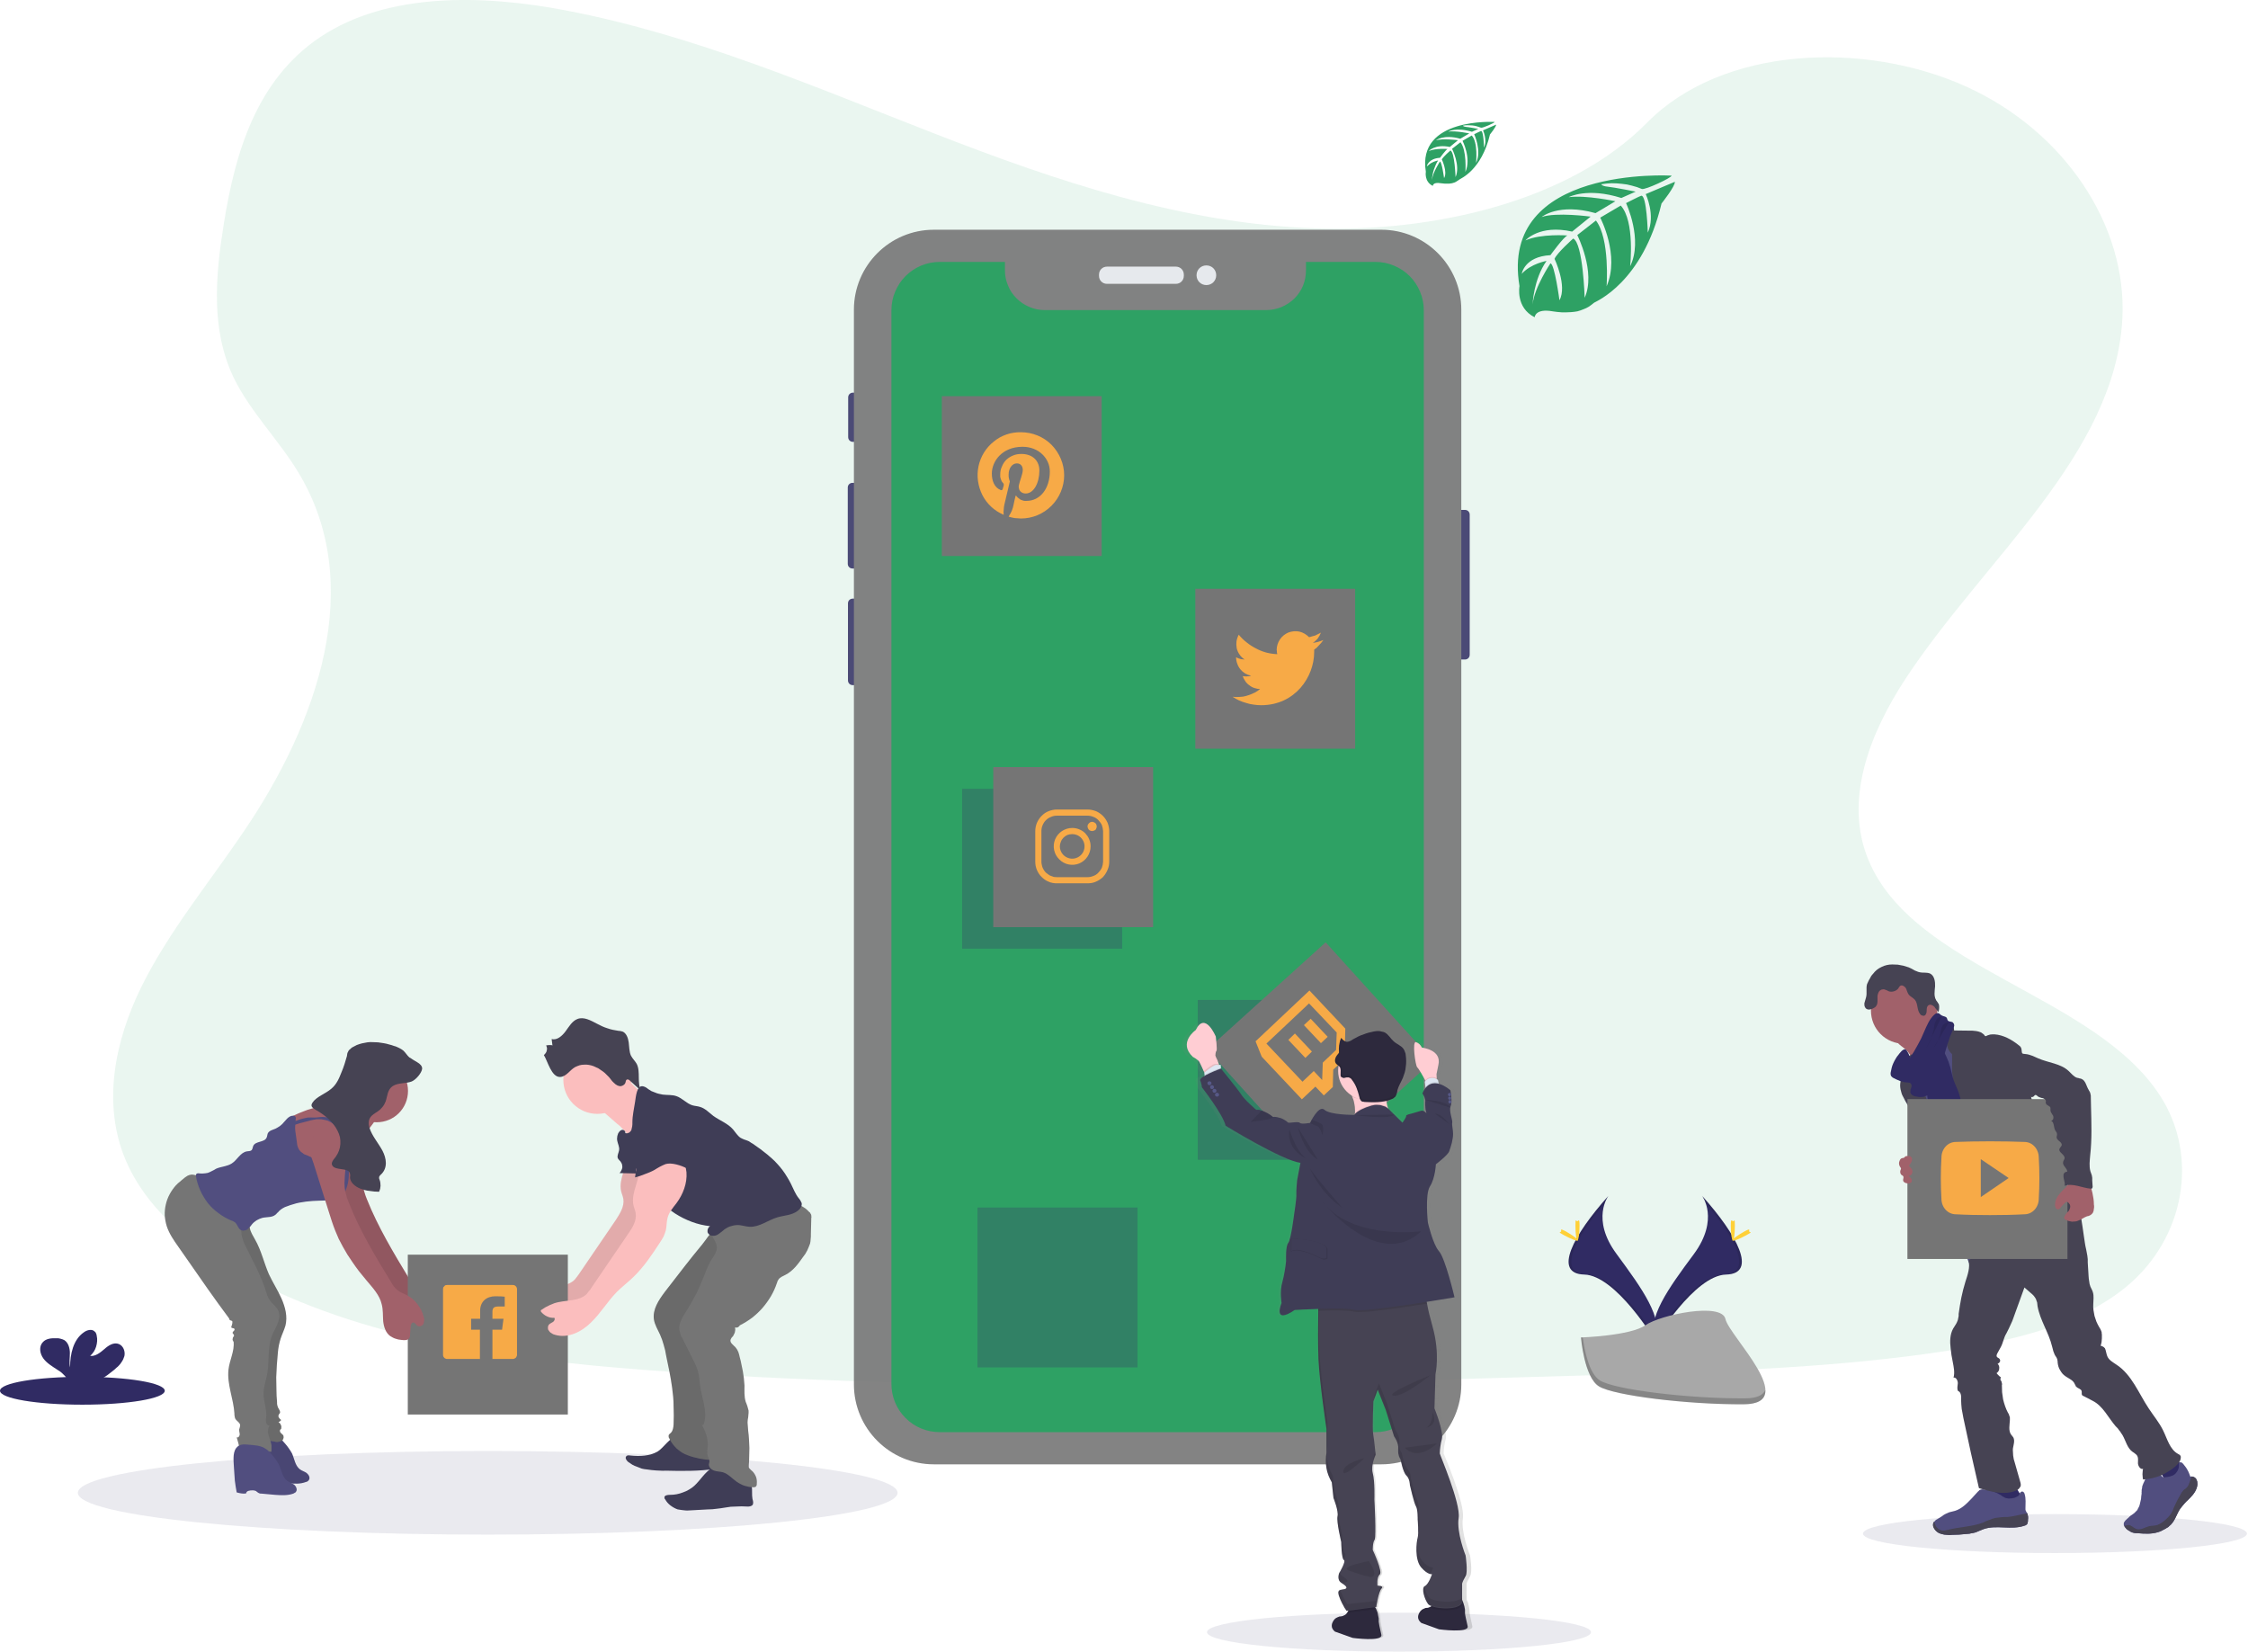<svg version="1.2" xmlns="http://www.w3.org/2000/svg" viewBox="0 0 1097 806" width="1097" height="806">
	<title>slider4-svg</title>
	<defs>
		<linearGradient id="g1" x2="1" gradientUnits="userSpaceOnUse" gradientTransform="matrix(0,-300.7,141.925,0,647.7,799.8)">
			<stop offset="0" stop-color="#808080" stop-opacity=".3"/>
			<stop offset=".5" stop-color="#808080" stop-opacity=".1"/>
			<stop offset="1" stop-color="#808080" stop-opacity=".1"/>
		</linearGradient>
	</defs>
	<style>
		.s0 { opacity: .1;fill: #2ea164 } 
		.s1 { fill: #3a3768 } 
		.s2 { fill: #757575 } 
		.s3 { fill: #e6e8ec } 
		.s4 { opacity: .1;fill: #302b63 } 
		.s5 { fill: #2ea164 } 
		.s6 { fill: #302b63 } 
		.s7 { opacity: .1;fill: #000000 } 
		.s8 { fill: #ffd037 } 
		.s9 { fill: #a8a8a8 } 
		.s10 { opacity: .2;fill: #000000 } 
		.s11 { opacity: .3;fill: #3a3768 } 
		.s12 { fill: #514e7f } 
		.s13 { fill: #464353 } 
		.s14 { fill: #a1616a } 
		.s15 { fill: #fbbebe } 
		.s16 { fill: #3f3d56 } 
		.s17 { fill: #f7aa47 } 
		.s18 { fill: url(#g1) } 
		.s19 { fill: #2d293d } 
		.s20 { fill: #ffcdd3 } 
		.s21 { fill: #dce6f2 } 
		.s22 { fill: #575988 } 
	</style>
	<path id="Layer" class="s0" d="m803.6 60c36.8-37.5 106.1-40.3 156-17.7 47.6 21.6 78.4 67.4 76.1 113-3.4 66.5-67.4 117.5-105.7 175.7-17.8 27.1-30.4 59.7-18.1 88.9 22.3 53.1 110.4 65.4 142.3 114.9 19 29.5 11.9 69.4-16.4 92.9-22.4 18.5-54.1 26.1-84.9 31-55.4 8.7-112 10.4-168.4 12.1-152.2 4.5-304.8 9-456.6-1.4-68.7-4.7-139-13-198.7-41.9-29.4-14.3-56.5-34.5-67.9-61.5-11.5-27.3-5.4-57.8 7.7-84.5 13.2-26.7 32.9-50.6 49.9-75.7 36.3-53.4 59.9-120.9 26.5-175.6-9.6-15.8-23.5-29.6-31.4-46-11.3-23.6-8.8-50.2-4.7-75.5 5.4-33.6 15.6-69.7 47.1-90.7 32.8-21.8 79.2-20.7 119.8-12.9 63.2 12.1 121.5 37.4 180.4 60.3 58.9 22.9 120.5 43.8 185.2 46 57.2 2 123.8-12.9 161.8-51.4z"/>
	<g id="Layer" style="opacity: .9">
		<path id="Layer" class="s1" d="m708.3 251.1c0-1.3 1-2.3 2.3-2.3h4.3c1.3 0 2.3 1 2.3 2.3v68.4c0 1.3-1 2.3-2.3 2.3h-4.3c-1.3 0-2.3-1-2.3-2.3z"/>
		<path id="Layer" class="s1" d="m413.9 193.9c0-1.3 1-2.3 2.3-2.3h0.4c1.3 0 2.3 1 2.3 2.3v19.4c0 1.3-1 2.3-2.3 2.3h-0.4c-1.3 0-2.3-1-2.3-2.3z"/>
		<path id="Layer" class="s1" d="m413.7 237.9c0-1.3 1-2.3 2.3-2.3h1c1.3 0 2.3 1 2.3 2.3v37.2c0 1.3-1 2.3-2.3 2.3h-1c-1.3 0-2.3-1-2.3-2.3z"/>
		<path id="Layer" class="s1" d="m413.8 294.4c0-1.3 1-2.3 2.3-2.3h0.7c1.3 0 2.3 1 2.3 2.3v37.6c0 1.3-1 2.3-2.3 2.3h-0.7c-1.3 0-2.3-1-2.3-2.3z"/>
		<path id="Layer" class="s2" d="m416.7 151.1c0-21.5 17.5-39 39-39h218.4c21.5 0 39 17.5 39 39v524.4c0 21.5-17.5 39-39 39h-218.4c-21.5 0-39-17.5-39-39z"/>
		<path id="Layer" class="s3" d="m536.3 134c0-2.2 1.7-3.9 3.9-3.9h33.6c2.2 0 3.9 1.7 3.9 3.9v0.6c0 2.2-1.7 3.9-3.9 3.9h-33.6c-2.2 0-3.9-1.7-3.9-3.9z"/>
		<path id="Layer" class="s3" d="m588.7 139.1c-2.7 0-4.8-2.1-4.8-4.8 0-2.7 2.1-4.8 4.8-4.8 2.7 0 4.8 2.1 4.8 4.8 0 2.7-2.1 4.8-4.8 4.8z"/>
	</g>
	<path id="Layer" class="s4" d="m238 748.8c-110.6 0-200-9.1-200-20.4 0-11.3 89.4-20.4 200-20.4 110.6 0 200 9.1 200 20.4 0 11.3-89.4 20.4-200 20.4z"/>
	<path id="Layer" class="s4" d="m682.7 805.9c-51.8 0-93.7-4.2-93.7-9.5 0-5.3 41.9-9.5 93.7-9.5 51.8 0 93.7 4.2 93.7 9.5 0 5.3-41.9 9.5-93.7 9.5z"/>
	<path id="Layer" class="s4" d="m1002.8 757.8c-51.8 0-93.7-4.2-93.7-9.5 0-5.3 41.9-9.5 93.7-9.5 51.8 0 93.7 4.2 93.7 9.5 0 5.3-41.9 9.5-93.7 9.5z"/>
	<path id="Layer" class="s5" d="m680.2 129.6c2.9 1.2 5.5 2.9 7.7 5.1 2.2 2.2 3.9 4.8 5.1 7.7 1.2 2.8 1.8 5.9 1.8 9v523.9q0 4.6-1.8 9c-1.2 2.9-2.9 5.4-5.1 7.6-2.2 2.2-4.8 4-7.7 5.1-2.8 1.2-5.9 1.8-9 1.8h-212.6c-3.1 0-6.2-0.6-9.1-1.8-2.8-1.1-5.4-2.9-7.6-5.1-2.2-2.2-3.9-4.7-5.1-7.6q-1.8-4.4-1.8-9v-523.9c0-3.1 0.6-6.2 1.8-9 1.2-2.9 2.9-5.5 5.1-7.7 2.2-2.2 4.8-3.9 7.6-5.1 2.9-1.2 6-1.8 9-1.8h31.9v4.1c0 2.6 0.5 5.1 1.5 7.4 0.9 2.4 2.4 4.5 4.2 6.3q2.7 2.7 6.3 4.2c2.3 1 4.8 1.5 7.4 1.5h108.1q3.9 0 7.5-1.5c2.3-1 4.5-2.4 6.3-4.2q2.7-2.7 4.2-6.3c0.9-2.3 1.4-4.8 1.4-7.4v-4.1h33.9c3.1 0 6.2 0.6 9 1.8zm121-37.4q-2.3-1-4.8-1.6-2.4-0.7-4.9-0.9-2.5-0.3-5.1-0.3-2.5 0.1-5 0.5c0 0 0.2 0.9 3.2 1.2 3.1 0.3 13.6 2.4 13.6 2.4l-7 3.1c-16.7-5.3-25.7-0.4-25.7-0.4 8.5-1.1 22.8 2 22.8 2l-9.7 5.8c-18.1-5.1-26.3 1.9-26.3 1.9 7.1-2.5 23.9-0.2 23.9-0.2l-9 7.3c-16-3.6-22.8 4.3-22.8 4.3 7.7-3.4 20.5-2.4 20.5-2.4-1.8 0.6-8.3 9.6-8.3 9.6-12.8 0.7-14 9.1-14 9.1 4.5-5 12.1-6.3 12.1-6.3-6.4 9.1-6.8 21.2-6.8 21.2 0.8-8.2 8.7-20 8.7-20 2 0.1 4.4 18 4.4 18 3.9-7-2.4-20.2-2.4-20.2 1.2-2.9 9.1-9.9 9.1-9.9 4.8 2.1 5.6 28.9 5.6 28.9 5.6-12.5-3.6-30.6-3.6-30.6l9.1-7.1c6.9 9 5.2 32.1 5.2 32.1 6.6-15.1-3.1-33.5-3.1-33.5l10-5.9c7 7.6 4.6 29.6 4.6 29.6 6.4-13-2-30.8-2-30.8 0 0 6.8-3.5 7.4-3.6 2.7-0.4 3.2 18 3.2 18 3.9-8.5-1-18.8-1-18.8l14.2-6c0.3 2.1-6.5 10.6-6.5 10.6-9.2 38.7-32.1 47.8-32.9 48.4q-1.2 1-2.5 1.9-1.3 0.8-2.7 1.3-1.4 0.6-2.9 1-1.6 0.3-3.1 0.4-1.1 0.1-2.3 0.1-1.1 0-2.3 0-1.1-0.1-2.3-0.2-1.1-0.1-2.2-0.3c-8.5-1.5-8.7 2.9-8.7 2.9-9.4-4.7-7.4-15.2-7.4-15.2-10-59 74.2-53.9 74.2-53.9 0.3 0.9-12.9 7.1-14.5 6.5zm-78.5-29.9q-1-0.4-2.1-0.7-1.1-0.3-2.2-0.4-1.2-0.1-2.3-0.1-1.1 0-2.2 0.2c0 0 0 0.4 1.4 0.6 1.4 0.1 6.1 1 6.1 1l-3.1 1.4c-7.6-2.3-11.6-0.1-11.6-0.1 3.8-0.5 10.3 0.9 10.3 0.9l-4.4 2.6c-8.2-2.3-11.9 0.8-11.9 0.8 3.2-1.1 10.8-0.1 10.8-0.1l-4 3.3c-7.2-1.5-10.3 2-10.3 2 3.5-1.5 9.2-1 9.2-1-0.7 0.2-3.7 4.3-3.7 4.3-5.8 0.3-6.7 4.5-6.3 4.1q0.5-0.5 1.2-1 0.6-0.5 1.3-0.8 0.7-0.4 1.4-0.6 0.8-0.3 1.5-0.4-0.7 1-1.2 2.2-0.5 1.1-0.9 2.3-0.4 1.2-0.6 2.5-0.3 1.2-0.3 2.5c0.3-3.6 3.9-9 3.9-9 0.9 0.1 2 8.1 2 8.1 1.8-3.1-1.1-9.1-1.1-9.1 0.6-1.3 4.2-4.4 4.2-4.4 2.1 0.9 2.5 13 2.5 13 2.5-5.6-1.7-13.8-1.7-13.8l4.1-3.2c3.2 4 2.4 14.5 2.4 14.5 3-6.8-1.4-15.2-1.4-15.2l4.5-2.6c3.2 3.4 2.1 13.4 2.1 13.4 2.9-5.9-0.9-14-0.9-14 0 0 3.1-1.6 3.3-1.6 1.3-0.2 1.5 8.1 1.5 8.1 1.7-3.8-0.5-8.4-0.5-8.4l6.4-2.8c0.1 1-3 4.8-3 4.8-4.1 17.5-14.5 21.6-14.8 21.9q-0.6 0.5-1.2 0.8-0.5 0.4-1.2 0.7-0.6 0.2-1.3 0.4-0.7 0.1-1.4 0.2-0.5 0-1 0-0.5 0-1.1 0-0.5 0-1-0.1-0.5 0-1-0.1c-3.9-0.7-3.9 1.3-3.9 1.3-4.3-2.1-3.4-6.9-3.4-6.9-4.4-26.6 33.6-24.3 33.6-24.3 0.1 0.4-6 3.1-6.7 2.8z"/>
	<path id="Layer" class="s6" d="m40.2 685.4c-22.2 0-40.2-3-40.2-6.8 0-3.8 18-6.8 40.2-6.8 22.2 0 40.2 3 40.2 6.8 0 3.8-18 6.8-40.2 6.8z"/>
	<path id="Layer" class="s6" d="m54.7 669.2q-1.1 0.9-2.2 1.7-1.1 0.8-2.3 1.5-1.2 0.7-2.4 1.3h-14.7q0-0.1-0.1-0.2 0-0.1 0-0.2-0.1-0.1-0.1-0.2-0.1-0.1-0.1-0.2-0.5-0.7-1-1.4-0.6-0.6-1.2-1.2-0.6-0.6-1.3-1.1-0.7-0.5-1.4-0.9c-2.4-1.6-5-3.1-6.7-5.4-1.8-2.4-2.3-5.9-0.3-8 1.6-1.8 4.2-2 6.5-1.9q0.6 0 1.1 0 0.5 0.1 1 0.2 0.5 0.1 1 0.3 0.5 0.2 0.9 0.4c2 1.3 2.7 4 2.7 6.3 0 2.3-0.4 4.7 0.1 7 0-6.4 1.5-13.5 6.7-17.1 1.6-1.2 4.1-1.8 5.4-0.3q0.2 0.2 0.4 0.4 0.1 0.2 0.2 0.5 0.1 0.3 0.2 0.5 0.1 0.3 0.1 0.6 0.3 1.3 0.2 2.6-0.1 1.4-0.5 2.7-0.4 1.3-1.1 2.4-0.8 1.2-1.8 2.1c2.6 0.3 4.9-1.6 6.9-3.3 2-1.8 4.6-3.5 7.1-2.5 2.2 0.9 3.2 3.6 2.7 5.9q-0.3 0.8-0.6 1.6-0.4 0.8-0.9 1.5-0.5 0.8-1.1 1.4-0.6 0.7-1.3 1.2-1 1-2.1 1.8zm787.6-47.3c-15.5 0.4-34.6 32.2-34.6 32.2-4.2-10.7 6.2-25.1 18.9-42.2 12.6-17.1 4-28.4 4-28.4 17.1 19.1 27.3 38 11.7 38.4z"/>
	<path id="Layer" class="s7" d="m842.3 621.9c-15.5 0.4-34.5 32.3-34.6 32.2q0-0.2-0.1-0.4-0.1-0.1-0.1-0.3-0.1-0.2-0.1-0.4-0.1-0.2-0.1-0.3c3.9-6.2 20.1-30.4 33.7-30.8 14.6-0.4 6.5-17-8.7-34.8q-0.1-0.5-0.3-1-0.2-0.4-0.4-0.9-0.2-0.4-0.5-0.8-0.2-0.5-0.5-0.9c17.1 19.1 27.3 38 11.7 38.4z"/>
	<path id="Layer" class="s8" d="m846.6 598c0 4-0.4 7.2-1 7.2-0.5 0-1-3.2-1-7.2 0-4 0.6-2.1 1.2-2.1 0.5 0 0.8-1.9 0.8 2.1z"/>
	<path id="Layer" class="s8" d="m852.2 602.7c-3.5 1.9-6.6 3.1-6.8 2.6-0.3-0.5 2.3-2.4 5.8-4.4 3.5-1.9 2.1-0.5 2.4 0 0.3 0.6 2.1-0.1-1.4 1.8z"/>
	<path id="Layer" class="s6" d="m784.9 583.5c0 0-8.7 11.3 4 28.4 12.6 17.1 23 31.5 18.8 42.2 0 0-19.1-31.8-34.6-32.2-15.5-0.4-5.3-19.3 11.8-38.4z"/>
	<path id="Layer" class="s7" d="m784.9 583.5q-0.3 0.4-0.6 0.9-0.2 0.4-0.4 0.8-0.3 0.5-0.5 0.9-0.1 0.5-0.3 1c-15.1 17.8-23.2 34.4-8.7 34.8 13.6 0.4 29.9 24.6 33.8 30.8q-0.1 0.1-0.1 0.3-0.1 0.2-0.1 0.4-0.1 0.2-0.2 0.3 0 0.2-0.1 0.4c0 0.1-19.1-31.8-34.6-32.2-15.5-0.4-5.3-19.3 11.8-38.4z"/>
	<path id="Layer" class="s8" d="m769.7 595.9c0.5 0 1.1-1.9 1.1 2.1 0 4-0.5 7.2-1 7.2-0.6 0-1-3.2-1-7.2 0-4 0.3-2.1 0.9-2.1z"/>
	<path id="Layer" class="s8" d="m761.8 600.9c0.3-0.5-1.1-1.9 2.4 0 3.5 2 6.1 3.9 5.8 4.4-0.2 0.5-3.3-0.7-6.8-2.6-3.4-1.9-1.7-1.2-1.4-1.8z"/>
	<path id="Layer" class="s9" d="m771.5 652.6c0 0 24.2-0.8 31.5-6 7.3-5.1 37.2-11.3 39-3 1.8 8.3 36.4 41.4 9 41.6-27.3 0.2-63.4-4.2-70.7-8.7-7.3-4.4-8.8-23.9-8.8-23.9z"/>
	<path id="Layer" class="s10" d="m861.5 678.2c0.2 4.1-2.5 6.9-10.4 7-27.3 0.2-63.5-4.3-70.7-8.7-7.3-4.4-8.9-23.9-8.9-23.9h0.9c0.7 5.5 2.9 17.7 8.4 21 7.3 4.5 43.5 8.9 70.8 8.7 5.8 0 8.8-1.6 9.9-4.1z"/>
	<path id="Layer" class="s11" d="m584.5 487.9h78.1v78h-78.1zm-115-103h78.1v78h-78.1zm7.5 204.3h78.1v78h-78.1z"/>
	<path id="Layer" class="s2" d="m459.6 193.3h78v78h-78zm129.5 318.8l57.8-52.3 52.4 57.8-57.9 52.4zm-5.8-224.8h78v78h-78zm-98.6 87h78v78.1h-78z"/>
	<path id="Layer" class="s6" d="m969.9 723.8c0.8-0.1 2 0.6 2.9 0.7q0.4 0.1 0.8 0.1 0.4 0 0.8 0 0.4-0.1 0.8-0.1 0.3-0.1 0.7-0.2c2-0.5 3.8-1.9 5.8-2.4q0 0 0.1 0 0 0 0.1 0 0 0 0.1 0 0 0 0.1 0 0 0.1 0.1 0.1 0 0 0.1 0.1 0 0 0 0.1 0 0 0.1 0.1 0.4 1 0.8 2 0.5 1 1 2 0.5 1 1.1 1.9 0.6 1 1.2 1.9 0 0.1 0.1 0.2 0 0 0.1 0.1 0 0.1 0 0.2 0.1 0.1 0.1 0.2c0.1 0.7-0.7 1.1-1.4 1.3-4.3 1.5-9 1.1-13.6 0.5-0.3-3-1.4-5.8-1.9-8.8zm85.5-3.5c-0.4-0.8-0.9-1.6-1.4-2.3-0.4-0.5-1.2-1.3-1.2-2 0-1.2 2.1-2.5 2.8-3.3q0.4-0.4 0.9-0.9 0.4-0.4 0.8-0.8 0.5-0.4 0.9-0.8 0.5-0.4 1-0.8 1 0.7 1.8 1.5 0.9 0.8 1.7 1.7 0.8 0.9 1.5 1.8 0.8 0.9 1.4 1.9 0.1 0.1 0.1 0.2 0 0.1 0.1 0.1 0 0.1 0 0.2 0 0.1 0 0.2 0 0 0 0.1 0 0.1 0 0.2 0 0.1-0.1 0.1 0 0.1-0.1 0.2c-1.7 3.2-4.8 5.4-7.8 7.4 0.2-0.1-2.2-4.3-2.4-4.7z"/>
	<path id="Layer" class="s12" d="m989.6 741.8q0.1 0.2 0 0.5 0 0.3-0.1 0.5 0 0.3-0.1 0.5-0.1 0.3-0.3 0.5-0.1 0.1-0.3 0.2-0.1 0.1-0.2 0.2-0.2 0.1-0.3 0.1-0.2 0.1-0.3 0.1c-6.4 2.3-13.7-0.5-20 1.7-1.4 0.5-2.6 1.1-3.9 1.6q-0.6 0.2-1.2 0.3-0.6 0.1-1.2 0.2-0.6 0.2-1.2 0.2-0.6 0.1-1.2 0.1-3.3 0.4-6.7 0.4-0.7 0.1-1.3 0.1-0.6 0-1.3-0.1-0.6 0-1.2-0.1-0.7-0.1-1.3-0.3-0.6-0.2-1.2-0.4-0.6-0.3-1.1-0.7-0.5-0.4-0.9-0.9-0.4-0.5-0.7-1.1-0.1-0.2-0.2-0.5-0.1-0.3-0.1-0.6 0-0.3 0-0.5 0-0.3 0.1-0.6 0-0.1 0.1-0.2 0-0.1 0.1-0.2 0-0.1 0.1-0.1 0.1-0.1 0.1-0.2 0.2-0.2 0.4-0.3 0.1-0.2 0.3-0.4 0.2-0.1 0.4-0.3 0.2-0.1 0.4-0.2l2.4-1.5q0.4-0.3 0.8-0.6 0.4-0.2 0.9-0.5 0.4-0.2 0.9-0.4 0.4-0.2 0.9-0.4c0.9-0.3 1.9-0.4 2.8-0.7 3.3-1 5.8-3.6 8.2-6.1l3.1-3.4q0.2-0.1 0.3-0.2 0.1-0.2 0.2-0.3 0.2-0.1 0.3-0.2 0.2-0.1 0.3-0.1 0.2-0.1 0.4-0.1 0.1-0.1 0.3-0.1 0.2 0 0.4 0 0.1 0 0.3 0 1.2 0.1 2.3 0.3 1.1 0.3 2.2 0.6 1.1 0.4 2.2 0.9 1 0.5 2 1.1 0.2 0.2 0.5 0.4 0.2 0.2 0.5 0.3 0.3 0.2 0.6 0.3 0.2 0.2 0.5 0.3 0.8 0.2 1.5 0.3 0.8 0 1.6-0.1 0.8-0.1 1.5-0.3 0.7-0.3 1.4-0.7c0.8-0.4 0.6-0.7 1-1.4 0.4-0.8 1.2-1.3 1.9-0.6q0.1 0.1 0.2 0.2 0 0.1 0.1 0.2 0 0.1 0.1 0.2 0 0.2 0.1 0.3c0.7 2.2 0.4 4.7 0.4 7q0 0.2 0 0.3 0 0.2 0 0.3 0 0.1 0.1 0.3 0 0.1 0 0.2 0.1 0.2 0.2 0.3 0 0.1 0.1 0.3 0.1 0.1 0.2 0.2 0.1 0.1 0.1 0.2 0.1 0.1 0.1 0.1 0 0 0 0.1 0 0 0.1 0 0 0.1 0 0.1 0.1 0.4 0.2 0.8 0.1 0.4 0.2 0.9 0 0.4 0 0.8 0 0.4-0.1 0.9z"/>
	<path id="Layer" class="s13" d="m989.6 741.8q0.1 0.2 0 0.5 0 0.3-0.1 0.5 0 0.3-0.1 0.5-0.1 0.3-0.3 0.5-0.1 0.1-0.3 0.2-0.1 0.1-0.2 0.2-0.2 0.1-0.3 0.1-0.2 0.1-0.3 0.1c-6.4 2.3-13.7-0.5-20 1.7-1.4 0.5-2.6 1.1-3.9 1.6q-0.6 0.2-1.2 0.3-0.6 0.1-1.2 0.2-0.6 0.2-1.2 0.2-0.6 0.1-1.2 0.1-3.3 0.4-6.7 0.4-0.7 0.1-1.3 0.1-0.6 0-1.3-0.1-0.6 0-1.2-0.1-0.7-0.1-1.3-0.3-0.6-0.2-1.2-0.4-0.6-0.3-1.1-0.7-0.5-0.4-0.9-0.9-0.4-0.5-0.7-1.1-0.1-0.2-0.2-0.5-0.1-0.3-0.1-0.6 0-0.3 0-0.5 0-0.3 0.1-0.6 0-0.1 0.1-0.2 0-0.1 0.1-0.2 0-0.1 0.1-0.1 0.1-0.1 0.1-0.2c0.4 0.8 0.7 1.8 0.9 2.2q0.2 0.4 0.6 0.7 0.3 0.4 0.7 0.7 0.4 0.2 0.8 0.4 0.4 0.2 0.9 0.3 0.3 0 0.7 0 0.3 0 0.7 0 0.3-0.1 0.6-0.2 0.4 0 0.7-0.1c5.8-1.5 11.9-1.5 17.4-3.6q0.7-0.4 1.4-0.7 0.7-0.3 1.4-0.5 0.7-0.3 1.5-0.6 0.7-0.2 1.4-0.4 0.8-0.1 1.5-0.2 0.8-0.1 1.6-0.2 0.8 0 1.5-0.1 0.8 0 1.6 0c3.2-0.3 6.4-1.3 9.6-1.8q0.1 0.4 0.2 0.8 0.1 0.4 0.2 0.9 0 0.4 0 0.8 0 0.4-0.1 0.9z"/>
	<path id="Layer" class="s12" d="m1072.3 724.6c-0.3 2.4-1.8 4.5-3.5 6.2q-0.7 0.7-1.3 1.3-0.7 0.6-1.3 1.3-0.6 0.7-1.2 1.4-0.6 0.7-1.1 1.4c-1.7 2.5-2.4 5.6-4.6 7.8q-0.3 0.3-0.6 0.5-0.3 0.3-0.6 0.6-0.4 0.2-0.7 0.4-0.4 0.3-0.8 0.5-0.4 0.2-0.8 0.4-0.5 0.3-0.9 0.5-0.4 0.2-0.9 0.4-0.4 0.1-0.9 0.3c-3.2 1-6.6 0.8-10 0.5q-0.4 0-0.8 0-0.4 0-0.8-0.1-0.4-0.1-0.8-0.2-0.4-0.1-0.8-0.3-0.1-0.1-0.3-0.2-0.2-0.1-0.3-0.2-0.2-0.1-0.4-0.2-0.1-0.1-0.3-0.2-0.3-0.2-0.6-0.4-0.3-0.2-0.5-0.5-0.3-0.3-0.5-0.6-0.2-0.2-0.4-0.6-0.1-0.1-0.2-0.3 0-0.2 0-0.4-0.1-0.2 0-0.4 0-0.2 0-0.4 0.1-0.2 0.2-0.4 0.1-0.2 0.2-0.3 0.1-0.2 0.3-0.4 0.1-0.2 0.3-0.3 0.3-0.3 0.6-0.6 0.3-0.3 0.6-0.5 0.3-0.3 0.6-0.6 0.3-0.2 0.6-0.5 0.5-0.3 0.9-0.6 0.4-0.3 0.8-0.6 0.4-0.4 0.8-0.8 0.3-0.3 0.7-0.7 0.2-0.4 0.3-0.7 0.2-0.3 0.4-0.7 0.1-0.3 0.3-0.7 0.1-0.3 0.2-0.7 0.2-0.6 0.3-1.3 0.1-0.6 0.3-1.3 0.1-0.7 0.1-1.3 0.1-0.7 0.2-1.4-0.1-0.4 0-0.8 0-0.5 0-0.9 0.1-0.5 0.2-0.9 0-0.4 0.1-0.9c0.5-1.8 1.9-3.4 1.7-5.3q0-0.1 0-0.2 0-0.1 0-0.2 0-0.1 0-0.2 0-0.1 0.1-0.2 0 0 0.1-0.1 0.1-0.1 0.2-0.1 0-0.1 0.1-0.1 0.1 0 0.2 0 0.4-0.2 0.8-0.3 0.4-0.2 0.8-0.2 0.4-0.1 0.9-0.2 0.4-0.1 0.8-0.1 0.4 0 0.8 0 0.4 0.1 0.8 0.3 0.4 0.1 0.8 0.3 0.3 0.3 0.6 0.6c0.5 0.6 0.8 1.3 1.5 1.6q0.1 0 0.2 0 0.1 0 0.3 0 0.1 0 0.2 0 0.1 0 0.3 0c1.6-0.2 3.4-0.4 4.7-1.5q0.5-0.4 0.8-0.9 0.4-0.5 0.7-1.1 0.2-0.5 0.4-1.1 0.1-0.6 0.1-1.3c0-0.6-0.3-1.2 0.7-1.4 0.7-0.1 1.3 0.7 1.7 1.2q0.5 0.6 1 1.3 0.5 0.7 0.9 1.5 0.4 0.7 0.7 1.5 0.3 0.7 0.6 1.6 0-0.1 0.1-0.1 0.1 0 0.2 0 0-0.1 0.1-0.1 0.1 0 0.2 0 0.3 0 0.6 0.1 0.3 0.1 0.6 0.2 0.3 0.2 0.5 0.4 0.3 0.2 0.5 0.5 0.2 0.3 0.3 0.7 0.2 0.3 0.3 0.7 0 0.4 0 0.8 0.1 0.4 0 0.8z"/>
	<path id="Layer" class="s13" d="m1072.3 724.6c-0.3 2.4-1.8 4.5-3.5 6.2q-0.7 0.7-1.3 1.3-0.7 0.6-1.3 1.3-0.6 0.7-1.2 1.4-0.6 0.7-1.1 1.4c-1.7 2.5-2.4 5.6-4.6 7.8q-0.3 0.3-0.6 0.5-0.3 0.3-0.6 0.6-0.4 0.2-0.7 0.4-0.4 0.3-0.8 0.5-0.4 0.2-0.8 0.4-0.5 0.3-0.9 0.5-0.4 0.2-0.9 0.4-0.4 0.1-0.9 0.3c-3.2 1-6.6 0.8-10 0.5q-0.4 0-0.8 0-0.4 0-0.8-0.1-0.4-0.1-0.8-0.2-0.4-0.1-0.8-0.3-0.1-0.1-0.3-0.2-0.2-0.1-0.3-0.2-0.2-0.1-0.4-0.2-0.1-0.1-0.3-0.2-0.3-0.2-0.6-0.4-0.3-0.2-0.5-0.5-0.3-0.3-0.5-0.6-0.2-0.2-0.4-0.6 0.2-0.1 0.5-0.2 0.2-0.1 0.5-0.1 0.3-0.1 0.5-0.1 0.3 0 0.6-0.1c1.4 0.1 2.5 1.5 4 2 2 0.6 4-0.9 6-1.4 1.4-0.3 2.8-0.2 4.1-0.6q0.4-0.2 0.8-0.4 0.4-0.1 0.8-0.4 0.4-0.2 0.7-0.5 0.4-0.2 0.7-0.5 0.5-0.3 0.9-0.7 0.4-0.4 0.8-0.8 0.4-0.3 0.8-0.8 0.4-0.4 0.7-0.8 0.3-0.5 0.6-0.9 0.2-0.5 0.5-0.9 0.2-0.5 0.4-1 0.2-0.5 0.4-1 0.4-0.9 0.9-1.9 0.4-0.9 0.9-1.8 0.5-0.9 1-1.8 0.5-0.9 1-1.8 0.1-0.1 0.2-0.2 0.1-0.2 0.2-0.3 0.1-0.1 0.2-0.2 0.1-0.2 0.2-0.3c0.3-0.3 0.7-0.5 1-0.7 1.4-1 1.9-2.8 2.4-4.4q0.1-0.2 0.1-0.4 0.1-0.2 0.2-0.4 0-0.2 0.1-0.4 0.1-0.1 0.2-0.3 0.3 0 0.6 0.1 0.3 0 0.6 0.2 0.3 0.1 0.5 0.3 0.3 0.2 0.5 0.5 0.2 0.3 0.3 0.7 0.2 0.4 0.2 0.7 0.1 0.4 0.1 0.8 0 0.4 0 0.8z"/>
	<path id="Layer" class="s14" d="m926 507.6c0.5-1.4 2.5-2.7 3.6-3.7q4-3.7 8.2-7.3 0.4-0.4 0.9-0.8 0.4-0.3 0.9-0.6 0.5-0.4 1-0.7 0.5-0.3 1-0.5 0.2 0.6 0.6 1.2 0.3 0.6 0.7 1.1 0.5 0.5 1 1 0.5 0.4 1.1 0.7 0.6 0.3 1.1 0.7 0.6 0.3 1.2 0.7 0.5 0.4 1 0.8 0.6 0.4 1.1 0.8 0 0 0 0.1 0.1 0 0.1 0.1 0 0 0.1 0.1 0 0 0 0.1 0 0.1 0 0.1 0 0.1 0 0.2 0 0-0.1 0.1 0 0.1 0 0.1c-2 3.4 13.2 16 11.3 19.4-0.5 0.9-5.1 2.8-5.7 3.7-0.6 0.8-4.7 4.6-5.5 5.4-1.8 1.8-8.9 2.1-10.7 3.9 0.3-2.1-5.2-16.7-6.2-18.6q-0.4-0.6-0.8-1.3-0.5-0.7-1-1.3-0.5-0.6-1.1-1.1-0.5-0.5-1.2-1c-1-0.8-3.1-2-2.6-3.4z"/>
	<path id="Layer" class="s12" d="m957 507.3q0.3 0.2 0.5 0.3 0.3 0.1 0.5 0.3 0.2 0.1 0.5 0.3 0.2 0.1 0.4 0.3 0.3 0.2 0.5 0.5 0.3 0.2 0.5 0.5 0.2 0.3 0.4 0.6 0.2 0.3 0.4 0.6c2.3 3.9 3.4 8.5 5.4 12.7 2.2 4.6 5.1 8.7 6.7 13.5 4.6 14 14.8 25.7 18.1 40q0 0.1 0.1 0.3 0 0.1 0 0.2 0 0.1 0 0.3-0.1 0.1-0.1 0.2-0.1 0.1-0.2 0.2-0.1 0.1-0.2 0.2-0.1 0.1-0.2 0.2-0.2 0.1-0.3 0.1c-3.3 1.4 21 22 17.9 23.8-9.1 5.4-36.7 11.4-47 14-3.4-9.3-14.4-35.1-17.8-44.5q-0.6-1.6-1.2-3.3-0.6-1.6-1.1-3.3-0.5-1.7-0.9-3.4-0.5-1.7-0.9-3.5-0.1-0.9-0.2-1.8-0.2-0.9-0.4-1.8-0.2-1-0.4-1.9-0.3-0.9-0.6-1.7c-0.9-2.4-3.4-4.2-3.4-6.8q0.1-0.9 0.1-1.9 0.1-1 0.2-2 0.1-1 0.2-2 0.1-0.9 0.3-1.9 0.1-0.5 0.2-1 0.1-0.5 0.3-1 0.1-0.5 0.3-1 0.1-0.5 0.3-1c1.7-4.2 5.6-7.5 6.3-12 0.2-1 0.1-2.1 0.3-3.1 0.5-2.6 2.3-4.8 4.1-6.6q0.8-0.7 1.6-1.4 0.7-0.8 1.6-1.4 0.8-0.7 1.6-1.3 0.8-0.6 1.7-1.2c1.3 0.7 2.6 1 3.9 1.7z"/>
	<path id="Layer" class="s14" d="m929.2 509.3c-9 0-16.2-7.2-16.2-16.2 0-9 7.2-16.2 16.2-16.2 9 0 16.2 7.2 16.2 16.2 0 9-7.2 16.2-16.2 16.2z"/>
	<path id="Layer" fill-rule="evenodd" class="s13" d="m945.7 500.8q0.6-0.6 1.3-1 0.8-0.3 1.6-0.4 0.8-0.1 1.6 0 0.8 0.1 1.5 0.5 0.5 0.2 0.8 0.5 0.4 0.3 0.6 0.7 0.3 0.4 0.4 0.8 0.1 0.4 0.1 0.9l8 0.1q0.4 0 0.9 0 0.5 0.1 1 0.1 0.5 0 0.9 0.1 0.5 0.1 1 0.2 0.4 0.1 0.9 0.3 0.4 0.1 0.8 0.4 0.4 0.3 0.8 0.6 0.4 0.3 0.6 0.7c0.1 0.1 0.3 0.3 0.4 0.3q0.1 0 0.1 0 0.1 0 0.1 0 0.1-0.1 0.1-0.1 0.1 0 0.1 0 0.5-0.3 0.9-0.4 0.5-0.2 1-0.3 0.5-0.1 1.1-0.1 0.5 0 1 0c4.3 0.3 8.3 2.5 11.7 5.2q0.3 0.2 0.5 0.4 0.2 0.1 0.4 0.4 0.2 0.2 0.3 0.4 0.1 0.3 0.2 0.5c0.3 0.9 0 2.1 0.7 2.7 0 7.6 2.6 14.6 4.3 21.9 0.3 1.4 1.6 2.5 2.5 3.5q0.4 0.5 0.7 0.9 0.4 0.5 0.7 1 0.3 0.5 0.6 1 0.3 0.5 0.6 1c1.4 3.8-0.6 8.3 0.8 12.1q0.3 0.6 0.6 1.2 0.3 0.6 0.7 1.1 0.3 0.5 0.7 1.1 0.4 0.5 0.8 1 0.5 0.6 0.9 1.2 0.4 0.7 0.7 1.4 0.3 0.7 0.4 1.5 0.2 0.7 0.3 1.5c0.1 0.9 0 1.8 0 2.8q0.1 0.4 0.1 0.9 0.1 0.5 0.2 0.9 0.1 0.5 0.2 0.9 0.1 0.5 0.2 0.9 0.9 3.3 1.8 6.6c1 3.6 2.4 7.4 5.6 9.3-7.7 1.3-15.8 2.6-23.2-0.1q-0.3-0.1-0.7-0.2-0.4-0.2-0.7-0.4-0.4-0.2-0.8-0.4-0.3-0.2-0.6-0.4c-2.7-1.9-4-5.1-5.1-8.2-1.3-3.4-2.6-6.9-2.9-10.5q0.1-0.5 0-0.9 0-0.4-0.1-0.9 0-0.4-0.1-0.8-0.1-0.5-0.2-0.9c-0.8-2-2.8-3.2-4.6-4.3q-0.7-0.4-1.5-0.9-0.7-0.5-1.4-1-0.7-0.5-1.3-1.1-0.7-0.6-1.3-1.2-0.5-0.7-1-1.4-0.4-0.8-0.7-1.6-0.3-0.8-0.4-1.7-0.1-0.9-0.1-1.7c0.2-1.2 0.6-2.3 0.7-3.4q0-0.4-0.1-0.8-0.1-0.5-0.3-0.8-0.2-0.4-0.5-0.7-0.3-0.3-0.7-0.5c-5.6-1.7-8.3-8.3-9.5-14q-0.2-1.2-0.4-2.3-0.1-1.1-0.2-2.2-0.1-1.1-0.2-2.3 0-1.1 0-2.2v-5.8q-0.6-0.6-1.1-1.2-0.4-0.6-0.8-1.3-0.3-0.8-0.5-1.5-0.1-0.8-0.2-1.6 0.1-0.2 0.1-0.4 0-0.3 0-0.5 0-0.2 0-0.4 0-0.3-0.1-0.5 0-0.3-0.2-0.6-0.1-0.2-0.3-0.5-0.1-0.2-0.3-0.5-0.2-0.2-0.4-0.4-0.5-0.5-0.9-1-0.5-0.5-0.9-1-0.3-0.5-0.7-1.1-0.3-0.6-0.6-1.1zm-17.1 17.4q0.2-0.5 0.5-0.9 0.2-0.5 0.6-0.9 0.4-0.4 0.8-0.7 0.2-0.1 0.4-0.2 0.1-0.1 0.3-0.2 0.2-0.1 0.4-0.1 0.2-0.1 0.4-0.2c0.9-0.5 0.7-0.9 1.5 0 2 2.1 2.3 6.4 2.9 9.1 2.2 9.9 6.7 19.1 10 28.6 1.1 3.2 2.1 6.5 1.9 9.8q0 0.3-0.1 0.5 0 0.2-0.1 0.4-0.1 0.2-0.2 0.4-0.1 0.2-0.2 0.4-0.1 0-0.2 0.1-0.2 0.1-0.3 0.2-0.1 0-0.3 0.1-0.1 0-0.2 0.1l-4.2 1.5q-0.1 0.1-0.3 0.2-0.1 0-0.3 0.1-0.2 0-0.3 0-0.2 0-0.4 0-0.2 0-0.4-0.1-0.3-0.1-0.5-0.3-0.2-0.1-0.3-0.3-0.2-0.1-0.4-0.3c-2-2.5-3-5.6-3.7-8.7q-0.4-1.3-0.6-2.6-0.3-1.4-0.6-2.7-0.2-1.3-0.4-2.7-0.2-1.3-0.3-2.7-0.1-0.3-0.1-0.7 0-0.3-0.1-0.6-0.1-0.4-0.1-0.7-0.1-0.3-0.2-0.7-0.1-0.3-0.3-0.6-0.1-0.3-0.3-0.6-0.1-0.3-0.3-0.5-0.2-0.3-0.4-0.6-0.5-0.8-1.1-1.6-0.5-0.8-1-1.7-0.5-0.8-0.9-1.7-0.5-0.9-0.9-1.7-0.4-0.9-0.6-1.9-0.3-0.9-0.4-1.9-0.1-1 0-1.9 0.1-1 0.3-2c0.2-0.6 0.5-1.3 0.6-2 0.4-1.8 0-3.6 0.2-5.4q0-0.5 0.2-1.1z"/>
	<path id="Layer" class="s6" d="m940.5 534.8q-0.2-1.2-0.2-2.5-0.1-1.3 0-2.6 0-1.3 0.2-2.6c0.4-3.6-0.9-7.2-0.6-10.8q0-0.5 0.1-0.9 0.1-0.5 0.2-0.9 0.1-0.4 0.3-0.9 0.2-0.4 0.4-0.8c1.2-1.8 3.4-2.7 5.4-3.5q0.6 0.8 1.1 1.6 0.4 0.8 0.9 1.6 0.4 0.8 0.8 1.6 0.4 0.9 0.8 1.7 0.2 0.6 0.5 1.2 0.2 0.6 0.5 1.2 0.2 0.7 0.4 1.3 0.2 0.6 0.4 1.2c0.5 1.7 0.8 3.5 1.3 5.2 0.8 2.9 2.4 5.5 3.2 8.4 1.2 3.8 1.3 7.9 2.7 11.5 0.7 1.6 1.6 3.2 1.4 4.8l-16.1 4.3q-1.7-8.8-3.3-17.5-0.3-1.3-0.4-2.6z"/>
	<path id="Layer" fill-rule="evenodd" class="s13" d="m962.2 614q0.8-0.5 1.5-1 0.8-0.6 1.5-1.2 0.7-0.5 1.4-1.2l9.7-8.1c2.9-2.4 5.9-4.9 9.4-6.2q0.8-0.3 1.7-0.5 0.8-0.3 1.7-0.4 0.8-0.2 1.7-0.3 0.9-0.1 1.8-0.1c5.2-0.4 13.2-16.8 18-14.4 4.7 2.4 6 23.8 7.4 28.9q0.2 0.8 0.3 1.6 0.2 0.8 0.3 1.6 0.1 0.8 0.2 1.7 0 0.8 0 1.6l0.4 6.6q0.1 0.7 0.1 1.3 0.1 0.7 0.2 1.3 0.1 0.7 0.2 1.3 0.2 0.6 0.4 1.3c0.4 0.9 0.9 1.7 1.2 2.7 0.6 1.9 0.2 3.9 0.2 5.9q-0.1 1.5 0.1 2.9 0.2 1.4 0.5 2.8 0.4 1.4 0.9 2.7 0.6 1.4 1.3 2.6 0.2 0.3 0.3 0.5 0.2 0.3 0.3 0.5 0.2 0.3 0.3 0.6 0.1 0.3 0.2 0.5 0.1 0.3 0.2 0.6 0 0.2 0 0.5 0.1 0.3 0.1 0.5 0 0.3 0 0.6 0 0.6 0 1.3 0 0.6-0.1 1.2 0 0.6-0.2 1.3-0.1 0.6-0.3 1.2 0.4 0 0.8 0.2 0.4 0.2 0.7 0.4 0.3 0.3 0.6 0.6 0.2 0.4 0.3 0.8 0.1 0.4 0.2 0.8 0.1 0.4 0.2 0.8 0.1 0.4 0.2 0.8 0.1 0.4 0.3 0.8c0.8 1.8 2.7 2.8 4.3 3.9 7.6 4.9 10.9 14 15.9 21.5 2.3 3.5 5 6.7 6.9 10.5 2.1 4.2 3.3 9.5 7.5 11.7q0.1 0.1 0.3 0.2 0.1 0 0.3 0.1 0.1 0.1 0.2 0.2 0.1 0.2 0.2 0.3 0.1 0.1 0.1 0.2 0 0.1 0.1 0.2 0 0.1 0 0.2 0 0.1 0 0.2c0 1.8-1.3 3.2-2.6 4.4q-1.6 1.4-3.5 2.5-1.8 1.2-3.8 2-2.1 0.8-4.2 1.3-2.1 0.4-4.3 0.6-0.2-0.7-0.2-1.3-0.1-0.7-0.1-1.3 0-0.7 0.1-1.3 0-0.7 0.2-1.3c-1.3 0.4-2.4-1.3-2.5-2.7 0-1.4 0.3-2.9-0.6-4q-0.2-0.2-0.4-0.4-0.2-0.2-0.5-0.4-0.2-0.2-0.5-0.4-0.2-0.1-0.5-0.3c-2.7-1.8-3.4-5.4-5-8.2q-0.4-0.6-0.8-1.2-0.3-0.6-0.8-1.1-0.4-0.6-0.8-1.1-0.5-0.5-1-1c-3.6-4.2-6.2-9.9-11.2-12.4l-4.4-2.3q-0.2 0-0.3-0.1-0.1 0-0.2-0.1 0-0.1-0.1-0.2-0.1 0-0.2-0.1c-0.3-0.6 0-1.3-0.2-2-0.3-1.1-1.9-1.2-2.6-2.1q-0.2-0.1-0.3-0.3-0.1-0.2-0.1-0.4-0.1-0.2-0.2-0.3-0.1-0.2-0.2-0.4c-0.7-1.7-2.7-2.5-4.2-3.5q-0.9-0.6-1.6-1.3-0.7-0.8-1.2-1.7-0.6-0.9-0.9-1.9-0.3-1-0.4-2.1 0-0.2 0-0.5-0.1-0.3-0.1-0.5 0-0.3-0.1-0.5-0.1-0.3-0.2-0.5-0.1-0.2-0.2-0.4 0-0.1-0.2-0.3-0.1-0.2-0.2-0.3-0.1-0.2-0.2-0.3-0.3-0.5-0.5-1.1-0.2-0.5-0.4-1-0.2-0.6-0.3-1.2-0.2-0.5-0.3-1.1c-1.6-6.8-5.9-12.8-7.1-19.7q0-0.4-0.1-0.9 0-0.4-0.1-0.9-0.1-0.4-0.3-0.8-0.1-0.5-0.3-0.9-0.2-0.4-0.5-0.8-0.3-0.4-0.6-0.8-0.3-0.3-0.7-0.7-0.3-0.3-0.7-0.6l-3.1-2.7-4.6 12.7q-0.4 1.3-0.9 2.5-0.4 1.2-1 2.4-0.5 1.2-1.1 2.4-0.6 1.2-1.2 2.4c-1.3 2-1.6 4.7-2.8 6.8l-1.6 2.9c-0.3 0.6-0.6 1.3-0.2 1.8 0.2 0.3 0.7 0.4 1 0.7q0.3 0.2 0.5 0.7 0.1 0.4 0 0.8-0.2 0.4-0.5 0.7-0.3 0.3-0.7 0.4 0.5 0.5 0.7 1.1 0.2 0.7 0.1 1.3 0 0.7-0.4 1.3-0.4 0.6-0.9 0.9 0.2 0.3 0.5 0.6 0.2 0.2 0.5 0.5 0.2 0.2 0.5 0.5 0.3 0.2 0.6 0.4-0.1 0.2-0.1 0.3-0.1 0.2-0.1 0.4 0 0.1 0 0.3 0 0.2 0 0.3 0.1 0.1 0.1 0.2 0.1 0.1 0.2 0.2 0 0.1 0.1 0.2 0 0.1 0.1 0.2 0.1 0.2 0.1 0.4 0.1 0.2 0.1 0.4 0.1 0.2 0.1 0.5 0 0.2-0.1 0.4 0 1.8 0.1 3.5 0.2 1.8 0.5 3.5 0.4 1.7 1 3.4 0.6 1.7 1.4 3.2 0.2 0.2 0.3 0.5 0.1 0.2 0.2 0.4 0.1 0.2 0.1 0.5 0.1 0.2 0.2 0.4 0 0.2 0.1 0.4 0 0.2 0 0.4 0 0.2 0 0.4 0 0.2 0 0.5c-0.1 2.4-0.8 5.1 0.6 7.1 0.3 0.4 0.8 0.9 1.1 1.4 0.8 1.6 0.1 3.5-0.2 5.3q-0.1 0.8 0 1.7 0 0.9 0.1 1.8 0.1 0.9 0.3 1.8 0.2 0.8 0.5 1.7l2.7 9.5q0 0.2 0.1 0.4 0 0.2 0.1 0.5 0 0.2 0 0.4 0 0.2 0 0.5-0.1 0.4-0.4 0.7-0.2 0.4-0.5 0.7-0.3 0.3-0.6 0.5-0.4 0.2-0.8 0.4c-5.5 2.4-12.3 0.6-18.1-1.2q-4-17.1-7.6-34.3-0.2-1.1-0.4-2.2-0.2-1-0.4-2.1-0.1-1.1-0.2-2.2-0.1-1.1-0.1-2.2c0.1-1.6 0.1-3.8-1.5-4.4-0.6-1.1-0.2-2.5-0.1-3.8 0-1.3-0.9-3-2.1-2.7 0.7-2.5 0.1-5.2-0.4-7.8q-0.7-3.2-1-6.5c-0.4-3.2-0.4-6.7 1.2-9.6q0.3-0.4 0.5-0.8 0.3-0.4 0.5-0.8 0.2-0.4 0.5-0.8 0.2-0.4 0.4-0.8 0.2-0.5 0.4-1 0.1-0.5 0.2-1 0.1-0.5 0.2-1 0-0.5 0-1 0.3-2 0.6-4 0.3-2 0.7-3.9 0.4-2 0.9-3.9 0.5-2 1.1-3.9c1.1-3.4 2.4-7 1.5-10.4q0.8-0.5 1.6-1zm-48.2-138.8q0.8-1.1 1.9-2 1-0.8 2.3-1.4 1.2-0.6 2.5-0.9 1.3-0.3 2.7-0.3 1.4 0 2.7 0.1 1.4 0.2 2.7 0.5 1.3 0.4 2.6 0.8 1.2 0.5 2.4 1.2 0.4 0.2 0.7 0.4 0.4 0.1 0.8 0.3 0.4 0.2 0.7 0.3 0.4 0.1 0.8 0.2c1.7 0.4 3.6-0.1 5.2 0.7 2 1.1 2.4 3.9 2.3 6.2-0.2 2.3-0.7 4.9 0.6 6.9q0.1 0.2 0.3 0.4 0.2 0.2 0.3 0.4 0.1 0.3 0.3 0.5 0.1 0.2 0.3 0.4 0.1 0.5 0.2 1 0 0.5 0 1 0 0.4-0.1 0.9-0.1 0.5-0.2 1-0.3-0.3-0.6-0.6-0.2-0.4-0.5-0.7-0.2-0.3-0.5-0.6-0.2-0.3-0.4-0.6c-0.8-0.8-2-1.4-2.9-0.8-0.9 0.6-0.9 1.7-0.9 2.7 0 0.9-0.3 2.1-1.2 2.4q-0.3 0.1-0.6 0-0.3 0-0.5-0.1-0.3-0.1-0.5-0.3-0.2-0.1-0.4-0.4c-1.6-1.9-1-5-2.5-6.9-0.9-1.1-2.4-1.6-3.2-2.8-0.6-0.9-0.8-2.1-1.3-3-0.6-0.9-1.9-1.7-2.8-1q-0.1 0.1-0.2 0.2-0.1 0.2-0.2 0.3-0.1 0.1-0.2 0.2-0.1 0.2-0.1 0.3-0.4 0.6-1 1-0.6 0.4-1.3 0.6-0.6 0.2-1.3 0.2-0.8 0-1.4-0.3-0.3-0.1-0.5-0.3-0.3-0.1-0.6-0.2-0.2-0.1-0.5-0.2-0.3-0.1-0.6-0.2-0.4 0-0.7 0.1-0.4 0-0.7 0.2-0.3 0.2-0.6 0.4-0.3 0.3-0.5 0.6-0.1 0.4-0.3 0.7-0.1 0.4-0.2 0.7-0.1 0.4-0.1 0.7 0 0.4 0 0.8c0 1.3 0.2 2.8-0.6 3.9q-0.1 0.2-0.2 0.3-0.1 0.1-0.3 0.3-0.1 0.1-0.3 0.2-0.1 0.1-0.3 0.2c-1.2 0.7-2.7 1.2-3.8 0.4q-0.3-0.2-0.5-0.6-0.2-0.3-0.3-0.6-0.1-0.4-0.1-0.7 0-0.4 0-0.8 0.1-0.3 0.2-0.7 0.1-0.3 0.2-0.7 0.1-0.3 0.2-0.7 0.1-0.3 0.2-0.7c0.6-2.1-0.1-4.5 0.5-6.5q0.3-0.7 0.6-1.3 0.3-0.7 0.7-1.3 0.3-0.6 0.7-1.3 0.4-0.6 0.9-1.1z"/>
	<path id="Layer" class="s6" d="m923.1 521.1q0.3-1.2 0.8-2.3 0.5-1.1 1.1-2.1 0.6-1.1 1.4-2c0.6-0.8 2.2-3 3.4-2.7 0.7 0.1 2.5 3.8 2.2 4.2q1-1.5 2-3.1 0.9-1.6 1.8-3.2 0.8-1.6 1.7-3.2 0.8-1.7 1.5-3.4c1.3-2.9 2.5-6 4.9-8.2q0.2-0.2 0.4-0.3 0.2-0.2 0.4-0.3 0.3-0.1 0.5-0.1 0.3-0.1 0.6-0.1c0.7 0.2 1.1 0.9 1.8 1.2 0.8 0.5 2 0.4 2.4 1.2 0.3 0.4 0.2 0.9 0.5 1.2 0.5 0.7 1.6 0.5 2.4 0.9q0.2 0.2 0.3 0.4 0.2 0.2 0.3 0.4 0.1 0.2 0.1 0.5 0.1 0.2 0 0.5 0 0.2-0.1 0.5 0 0.2-0.1 0.4-0.1 0.3-0.2 0.5-0.1 0.2-0.2 0.4c-4 9-5.3 19-9.3 28q-0.2 0.6-0.4 1-0.2 0.5-0.5 1-0.3 0.4-0.7 0.8-0.4 0.5-0.8 0.8-0.6 0.4-1.3 0.7-0.7 0.3-1.4 0.5-0.8 0.1-1.5 0.1-0.8 0-1.6-0.2c-1.4-0.1-3.1-0.8-3.3-2.2q0-0.3 0.1-0.6 0-0.3 0-0.6 0.1-0.2 0.2-0.5 0.1-0.3 0.2-0.6 0.1-0.2 0.1-0.5 0.1-0.3 0-0.6 0-0.3-0.2-0.5-0.1-0.3-0.4-0.5-0.1-0.1-0.2-0.1-0.1-0.1-0.2-0.1-0.2 0-0.3 0-0.1-0.1-0.3-0.1-1 0-2-0.2-1-0.2-1.9-0.5-1-0.4-1.9-0.8-0.9-0.4-1.8-0.9-0.1-0.1-0.2-0.2-0.1-0.1-0.2-0.2-0.1-0.1-0.2-0.2-0.1-0.1-0.2-0.2-0.1-0.2-0.1-0.4-0.1-0.2-0.1-0.4 0-0.1 0-0.3 0-0.2 0-0.4 0.2-1.2 0.5-2.4z"/>
	<path id="Layer" class="s2" d="m930.8 536.3h78.1v78h-78.1z"/>
	<path id="Layer" class="s14" d="m1010.6 576.9q0.1-0.2 0.3-0.4 0.1-0.2 0.3-0.4 0.2-0.1 0.4-0.3 0.2-0.1 0.5-0.2c1.6-0.7 4.5 0.2 6.3 0.4q0.1 0 0.1 0 0.1 0 0.2 0 0.1 0.1 0.2 0.1 0.1 0 0.1 0.1 0.1 0 0.2 0.1 0 0.1 0.1 0.1 0 0.1 0.1 0.2 0 0.1 0 0.2 0.6 1.3 1 2.6 0.4 1.3 0.7 2.7 0.3 1.4 0.5 2.8 0.2 1.4 0.2 2.8 0.1 0.3 0.1 0.7 0 0.3 0 0.7 0 0.4-0.1 0.7 0 0.4-0.1 0.7 0 0.4-0.2 0.7-0.1 0.4-0.3 0.7-0.2 0.3-0.5 0.5-0.2 0.3-0.6 0.5-0.2 0.1-0.4 0.2-0.2 0.1-0.4 0.2-0.2 0-0.5 0.1-0.2 0.1-0.4 0.1c-1.4 0.5-2.6 1.5-4 2q-0.8 0.4-1.6 0.5-0.9 0.1-1.7 0.1-0.8-0.1-1.6-0.3-0.9-0.3-1.6-0.7-0.1 0-0.1-0.1-0.1 0-0.2-0.1-0.1 0-0.1-0.1-0.1-0.1-0.1-0.1-0.1-0.1-0.1-0.2 0-0.1 0-0.3 0-0.1 0-0.2 0-0.1 0.1-0.2 0.1-0.4 0.3-0.7 0.2-0.4 0.4-0.7 0.3-0.3 0.5-0.6 0.3-0.4 0.6-0.6 0.3-0.3 0.5-0.6 0.2-0.4 0.3-0.8 0.2-0.3 0.2-0.7 0.1-0.4 0-0.8 0-0.3-0.1-0.5-0.1-0.2-0.3-0.4-0.1-0.2-0.2-0.3-0.2-0.2-0.4-0.4 0 0-0.1 0 0-0.1-0.1-0.1 0-0.1-0.1-0.1-0.1 0-0.1-0.1c-0.4-0.1-0.8 0.2-1.1 0.5q-0.3 0.3-0.6 0.6-0.3 0.3-0.6 0.6-0.3 0.4-0.6 0.7-0.2 0.3-0.5 0.6-0.1 0.1-0.2 0.2 0 0.1-0.1 0.2-0.1 0.1-0.2 0.1-0.1 0.1-0.2 0.1-0.2 0.1-0.4 0.1-0.2 0-0.4-0.1-0.2 0-0.3-0.1-0.2-0.1-0.3-0.3-0.1-0.1-0.2-0.3-0.1-0.2-0.1-0.4-0.1-0.2-0.1-0.4-0.1-0.2-0.1-0.3 0-0.7 0.1-1.4 0.1-0.7 0.3-1.3 0.3-0.6 0.6-1.2 0.3-0.6 0.7-1.1 0.5-0.6 0.9-1.1 0.4-0.5 0.9-1 0.5-0.5 0.9-0.9 0.5-0.5 1-0.9c0-0.5 2-2.1 2.4-2.4z"/>
	<path id="Layer" class="s13" d="m1007.6 577.7c0-1.7-2.1-5.7 1.2-6 0-1.8-2.5-2.9-2-4.8 0.1-0.6 0.6-1.1 0.7-1.7 0.2-1.9-3.1-2.9-2.5-4.6 0.2-0.7 0.9-1.1 1.1-1.8 0.3-1.6-2.5-2.3-2.5-3.9 0-0.5 0.3-1.1 0.2-1.6 0-0.7-0.6-1.2-0.9-1.8-0.8-1.5-0.4-3.9-2-4.7 1 0.1 1.4-1.4 1-2.4-0.5-0.9-1.3-1.7-1.3-2.8q0-0.1 0-0.3 0-0.1 0-0.2 0-0.2 0-0.3 0-0.2 0-0.3c-0.3-1-2-1.1-2.2-2.1q-0.1-0.1-0.1-0.3 0-0.1 0-0.3 0-0.1 0-0.2 0-0.2 0.1-0.3c-0.1-0.8-0.9-1.3-1.7-1.5q-0.3-0.1-0.6-0.1-0.3-0.1-0.5-0.2-0.3-0.1-0.6-0.2-0.2-0.1-0.5-0.3c-0.5-0.4-1-1-1.5-0.6-0.2 0.1-0.3 0.3-0.5 0.5-0.6 0.7-1.8 0.4-2.5-0.2-2.3-1.5-3.5-4.3-4-7-0.5-2.7-0.4-5.6-1-8.3q-0.1-0.3-0.2-0.6-0.1-0.3-0.2-0.6-0.1-0.3-0.2-0.6-0.1-0.3-0.2-0.6-0.1-0.3-0.3-0.6-0.2-0.3-0.3-0.6-0.2-0.3-0.3-0.6-0.1-0.4-0.2-0.7c-0.1-1.5 3.1-0.5 4.4-0.3q0.4 0 0.9 0.1 0.4 0 0.8 0.1 0.5 0.1 0.9 0.2 0.5 0.1 0.9 0.3 0.5 0.1 0.9 0.3 0.5 0.2 0.9 0.4 0.5 0.2 0.9 0.4 0.5 0.2 0.9 0.4c5 2.2 11 2.5 14.9 6.2 1.3 1.2 2.5 2.8 4.1 3.3q0.3 0.1 0.6 0.1 0.3 0.1 0.6 0.2 0.3 0 0.6 0.1 0.3 0.1 0.5 0.2c1.9 0.9 2.2 3.4 3.3 5.2q0.1 0.2 0.2 0.4 0.1 0.1 0.2 0.3 0.1 0.2 0.2 0.4 0.1 0.2 0.2 0.4 0.1 0.2 0.1 0.5 0.1 0.2 0.1 0.4 0 0.3 0.1 0.5 0 0.3 0 0.5l0.1 4.8c0.2 8 0.5 15.9-0.4 23.8-0.2 2.6-0.6 5.3 0.1 7.8 0.2 0.7 0.5 1.3 0.7 2q0 0.3 0.1 0.6 0 0.3 0.1 0.6 0 0.3 0 0.7 0 0.3 0 0.6l0.2 3.1q0 0 0 0.1 0 0.1-0.1 0.2 0 0.1 0 0.2 0 0.1-0.1 0.2-0.1 0-0.2 0.1-0.1 0-0.2 0.1-0.1 0-0.2 0-0.1 0-0.2 0c-4.3-0.4-8.6-2.8-12.7-1.4"/>
	<path id="Layer" class="s14" d="m929.1 564.9c0.4-0.2 0.4-0.5 0.8-0.7q0.3 0 0.5-0.1 0.3 0 0.5 0 0.3 0 0.5 0 0.3 0 0.5 0c1.9 0.6 1.1 3 0.1 4-0.2 0.3-0.4 0.6-0.4 0.8 0.1 0.3 0.3 0.4 0.5 0.6q0.3 0.2 0.5 0.5 0.2 0.3 0.4 0.6 0.1 0.3 0.2 0.7 0.1 0.3 0 0.7 0 0.3-0.2 0.7-0.1 0.3-0.4 0.5-0.2 0.3-0.6 0.4-0.3 0.2-0.7 0.2 0.2 0.1 0.4 0.3 0.2 0.1 0.4 0.3 0.1 0.2 0.3 0.4 0.1 0.1 0.3 0.3 0.1 0.2 0.2 0.5 0 0.2 0 0.4 0 0.3 0 0.5-0.1 0.2-0.2 0.4-0.2 0.2-0.5 0.3-0.2 0.1-0.4 0.2-0.3 0.1-0.6 0.1-0.2 0-0.5-0.1c-0.8-0.1-1.9-0.5-2-1.4-0.1-0.7 0.4-1.4 0.1-2-0.2-0.4-0.7-0.5-1-0.8q-0.2-0.2-0.3-0.5-0.2-0.3-0.2-0.7 0-0.3 0-0.6 0.1-0.4 0.2-0.7 0.1 0 0.1-0.1 0-0.1 0-0.2 0.1-0.1 0.1-0.2 0-0.1-0.1-0.2 0 0 0-0.1 0 0-0.1-0.1 0 0 0-0.1-0.1 0-0.1-0.1-0.3-0.4-0.5-0.9-0.2-0.5-0.2-1.1 0-0.5 0.2-1 0.2-0.6 0.5-1 0.1-0.1 0.1-0.1 0.1-0.1 0.1-0.1 0.1-0.1 0.2-0.1 0-0.1 0.1-0.1c0.4-0.2 0.8-0.1 1.2-0.3z"/>
	<path id="Layer" class="s7" d="m939.9 511.7q0.8-1.3 1.4-2.6 0.7-1.3 1.2-2.7 0.5-1.3 0.8-2.8 0.4-1.4 0.6-2.8 0.1-0.4 0.1-0.9 0.1-0.4 0.3-0.9 0.1-0.4 0.3-0.8 0.2-0.4 0.4-0.8 0.2-0.3 0.5-0.5 0.3-0.3 0.6-0.4 0.4-0.2 0.7-0.3 0.4-0.1 0.7-0.1m-4 15.3q0.7-0.8 1.2-1.7 0.5-0.8 0.9-1.7 0.4-0.9 0.7-1.8 0.4-1 0.6-2 0-0.4 0.1-0.8 0.1-0.5 0.2-0.9 0.1-0.4 0.2-0.8 0.1-0.4 0.3-0.8 0.3-0.5 0.6-0.9 0.4-0.3 0.8-0.6 0.4-0.2 0.9-0.4 0.5-0.1 1-0.1"/>
	<path id="Layer" class="s15" d="m305.3 566.6q-0.3-0.4-0.5-0.8-0.2-0.4-0.3-0.8-0.1-0.4-0.1-0.9 0.1-0.5 0.2-0.9 0.2-0.4 0.4-0.8 0.2-0.4 0.5-0.8 0.2-0.4 0.5-0.7 0.3-0.4 0.6-0.7l3.4-3.9c1.5-1.6 3-3.4 5.1-4q0.6-0.2 1.2-0.2 0.7-0.1 1.3-0.1 0.7 0.1 1.3 0.2 0.6 0.2 1.2 0.4c5.1 1.8 8.4 7.2 8.8 12.6 0.5 5.4-1.7 10.7-4.8 15.1-1.7 2.2-3.6 4.3-4.3 7-0.6 2-0.4 4.2-0.9 6.3q-0.2 0.8-0.5 1.5-0.3 0.8-0.6 1.5-0.4 0.7-0.8 1.4-0.4 0.7-0.9 1.4c-3.9 6-7.9 12-13.1 17-2.6 2.4-5.5 4.6-8 7.2-4.6 4.6-8 10.3-12.6 14.9-4.6 4.6-11.4 7.9-17.6 6q-0.4-0.1-0.9-0.3-0.4-0.2-0.8-0.5-0.4-0.3-0.8-0.6-0.3-0.4-0.6-0.8-0.1-0.2-0.2-0.4-0.1-0.2-0.1-0.4 0-0.2 0-0.4-0.1-0.2 0-0.4c0.2-1.7 1.5-1.8 2.5-2.5 0.6-0.5 1.1-1.4 0.6-2q-0.9 0-1.9-0.1-0.9-0.2-1.7-0.6-0.9-0.4-1.6-1-0.8-0.6-1.3-1.4-0.1-0.1-0.1-0.2 0-0.1 0-0.2 0-0.1 0.1-0.2 0-0.1 0.1-0.2 1-0.7 2-1.3 1.1-0.6 2.2-1.1 1.1-0.5 2.2-0.8 1.2-0.4 2.4-0.6c4.5-0.9 9.6-0.7 13.1-3.7q0.3-0.3 0.7-0.7 0.3-0.4 0.6-0.8 0.4-0.4 0.6-0.8 0.3-0.4 0.6-0.8l18-26.4c2-3.1 4.2-6.5 3.7-10.2-0.2-1.3-0.8-2.6-1.1-3.9-1.4-6.2 3.4-12.3 2.8-18.6"/>
	<path id="Layer" class="s7" d="m305.3 566.6q-0.3-0.4-0.5-0.8-0.2-0.4-0.3-0.8-0.1-0.4-0.1-0.9 0.1-0.5 0.2-0.9 0.2-0.4 0.4-0.8 0.2-0.4 0.5-0.8 0.2-0.4 0.5-0.7 0.3-0.4 0.6-0.7l3.4-3.9c1.5-1.6 3-3.4 5.1-4q0.6-0.2 1.2-0.2 0.7-0.1 1.3-0.1 0.7 0.1 1.3 0.2 0.6 0.2 1.2 0.4c5.1 1.8 8.4 7.2 8.8 12.6 0.5 5.4-1.7 10.7-4.8 15.1-1.7 2.2-3.6 4.3-4.3 7-0.6 2-0.4 4.2-0.9 6.3q-0.2 0.8-0.5 1.5-0.3 0.8-0.6 1.5-0.4 0.7-0.8 1.4-0.4 0.7-0.9 1.4c-3.9 6-7.9 12-13.1 17-2.6 2.4-5.5 4.6-8 7.2-4.6 4.6-8 10.3-12.6 14.9-4.6 4.6-11.4 7.9-17.6 6q-0.4-0.1-0.9-0.3-0.4-0.2-0.8-0.5-0.4-0.3-0.8-0.6-0.3-0.4-0.6-0.8-0.1-0.2-0.2-0.4-0.1-0.2-0.1-0.4 0-0.2 0-0.4-0.1-0.2 0-0.4c0.2-1.7 1.5-1.8 2.5-2.5 0.6-0.5 1.1-1.4 0.6-2q-0.9 0-1.9-0.1-0.9-0.2-1.7-0.6-0.9-0.4-1.6-1-0.8-0.6-1.3-1.4-0.1-0.1-0.1-0.2 0-0.1 0-0.2 0-0.1 0.1-0.2 0-0.1 0.1-0.2 1-0.7 2-1.3 1.1-0.6 2.2-1.1 1.1-0.5 2.2-0.8 1.2-0.4 2.4-0.6c4.5-0.9 9.6-0.7 13.1-3.7q0.3-0.3 0.7-0.7 0.3-0.4 0.6-0.8 0.4-0.4 0.6-0.8 0.3-0.4 0.6-0.8l18-26.4c2-3.1 4.2-6.5 3.7-10.2-0.2-1.3-0.8-2.6-1.1-3.9-1.4-6.2 3.4-12.3 2.8-18.6"/>
	<path id="Layer" class="s14" d="m161.9 566.2c-0.8-2.5-2.3-5.3-2.1-8q0.1-1.2 0.4-2.2 0.4-1.1 0.9-2.1 0.6-1 1.3-1.9 0.7-0.9 1.6-1.6c3.3-2.3 8.5-1.8 10.7 1.6q0.2 0.4 0.4 0.8 0.2 0.4 0.4 0.9 0.2 0.4 0.3 0.8 0.1 0.5 0.2 0.9 0.5 1.8 0.8 3.6 0.3 1.7 0.5 3.5 0.1 1.8 0.1 3.6 0.1 1.8 0 3.6-0.2 1-0.3 2 0 1-0.1 2 0 1 0 2 0 1 0 2 0.2 1 0.3 2 0.2 0.9 0.5 1.9 0.3 1 0.6 1.9 0.3 0.9 0.7 1.8c5.4 13.5 13 26.1 20.5 38.5q0.3 0.6 0.7 1.2 0.4 0.5 0.8 1 0.4 0.6 0.8 1 0.5 0.5 1 0.9 0.5 0.4 1 0.7 0.5 0.3 1 0.5 0.6 0.3 1.1 0.5 0.5 0.3 1.1 0.5 1.5 0.8 2.9 1.9 1.4 1.1 2.5 2.5 1.1 1.4 1.8 2.9 0.8 1.6 1.3 3.3 0.1 0.4 0.2 0.9 0.1 0.4 0.1 0.8 0 0.5-0.1 0.9-0.1 0.5-0.3 0.9-0.2 0.4-0.5 0.7-0.3 0.3-0.8 0.4-0.4 0.2-0.8 0.1-0.5 0-0.9-0.2c-0.7-0.5-1.1-1.6-2-1.6-0.8 0-1.1 1.1-1.2 2l-0.4 4q0 0.2 0 0.4 0 0.2-0.1 0.4 0 0.2-0.1 0.4 0 0.2-0.1 0.3c-0.8 1.2-2.5 1.2-3.9 1q-0.7-0.1-1.4-0.2-0.7-0.2-1.4-0.4-0.7-0.3-1.4-0.6-0.7-0.3-1.3-0.7c-2.2-1.6-3.1-4.5-3.3-7.2-0.3-2.7-0.1-5.5-0.7-8.2-1.1-4.6-4.5-8.2-7.6-11.8q-0.9-1.1-1.8-2.2-0.9-1.1-1.7-2.2-0.9-1.2-1.7-2.3-0.9-1.2-1.7-2.3-1.2-1.8-2.3-3.6-1.2-1.9-2.2-3.8-1.1-1.9-2-3.8-0.9-2-1.8-4c-1.2-3.1-2.2-6.2-3.2-9.4q-3.6-11.6-7.3-23.2z"/>
	<path id="Layer" class="s7" d="m161.9 566.2c-0.8-2.5-2.3-5.3-2.1-8q0.1-1.2 0.4-2.2 0.4-1.1 0.9-2.1 0.6-1 1.3-1.9 0.7-0.9 1.6-1.6c3.3-2.3 8.5-1.8 10.7 1.6q0.2 0.4 0.4 0.8 0.2 0.4 0.4 0.9 0.2 0.4 0.3 0.8 0.1 0.5 0.2 0.9 0.5 1.8 0.8 3.6 0.3 1.7 0.5 3.5 0.1 1.8 0.1 3.6 0.1 1.8 0 3.6-0.2 1-0.3 2 0 1-0.1 2 0 1 0 2 0 1 0 2 0.2 1 0.3 2 0.2 0.9 0.5 1.9 0.3 1 0.6 1.9 0.3 0.9 0.7 1.8c5.4 13.5 13 26.1 20.5 38.5q0.3 0.6 0.7 1.2 0.4 0.5 0.8 1 0.4 0.6 0.8 1 0.5 0.5 1 0.9 0.5 0.4 1 0.7 0.5 0.3 1 0.5 0.6 0.3 1.1 0.5 0.5 0.3 1.1 0.5 1.5 0.8 2.9 1.9 1.4 1.1 2.5 2.5 1.1 1.4 1.8 2.9 0.8 1.6 1.3 3.3 0.1 0.4 0.2 0.9 0.1 0.4 0.1 0.8 0 0.5-0.1 0.9-0.1 0.5-0.3 0.9-0.2 0.4-0.5 0.7-0.3 0.3-0.8 0.4-0.4 0.2-0.8 0.1-0.5 0-0.9-0.2c-0.7-0.5-1.1-1.6-2-1.6-0.8 0-1.1 1.1-1.2 2l-0.4 4q0 0.2 0 0.4 0 0.2-0.1 0.4 0 0.2-0.1 0.4 0 0.2-0.1 0.3c-0.8 1.2-2.5 1.2-3.9 1q-0.7-0.1-1.4-0.2-0.7-0.2-1.4-0.4-0.7-0.3-1.4-0.6-0.7-0.3-1.3-0.7c-2.2-1.6-3.1-4.5-3.3-7.2-0.3-2.7-0.1-5.5-0.7-8.2-1.1-4.6-4.5-8.2-7.6-11.8q-0.9-1.1-1.8-2.2-0.9-1.1-1.7-2.2-0.9-1.2-1.7-2.3-0.9-1.2-1.7-2.3-1.2-1.8-2.3-3.6-1.2-1.9-2.2-3.8-1.1-1.9-2-3.8-0.9-2-1.8-4c-1.2-3.1-2.2-6.2-3.2-9.4q-3.6-11.6-7.3-23.2z"/>
	<path id="Layer" class="s16" d="m330.4 700.9c1.8-0.1 4.5 1.6 6.2 2.2l7.1 2.8q0.8 0.3 1.5 0.6 0.8 0.3 1.5 0.7 0.7 0.4 1.4 0.8 0.7 0.5 1.3 1 0.6 0.5 1.1 1.2 0.5 0.6 0.8 1.4 0.3 0.8 0.3 1.6 0.1 0.8 0 1.6-0.1 0.2-0.2 0.5-0.1 0.2-0.2 0.4-0.1 0.2-0.3 0.3-0.2 0.2-0.4 0.4-0.1 0-0.3 0.1-0.1 0.1-0.3 0.1-0.2 0.1-0.3 0.1-0.2 0-0.4 0c-8.1 1.2-16.3 1.1-24.5 0.9q-1.1 0.1-2.3 0-1.1 0-2.2-0.1-1.2-0.1-2.3-0.2-1.1-0.1-2.2-0.3-1.3-0.1-2.5-0.4-1.2-0.4-2.3-0.9-1.2-0.4-2.3-1-1.1-0.7-2.1-1.4c-0.8-0.7-1.6-1.9-0.9-2.7 0.4-0.6 1.3-0.5 2-0.4 4.6 0.5 9.5 0.3 13.4-2 2.8-1.7 6-7.1 9.4-7.3z"/>
	<path id="Layer" class="s16" d="m347.2 716.4c3.1-2.1 8.9-0.7 12.2 0.6 3.5 1.3 6.7 4.2 7.4 7.9 0.4 2.1 0 4.4 0.4 6.5 0.3 1 0.6 2.1 0 3q-0.3 0.2-0.6 0.4-0.3 0.1-0.6 0.2-0.4 0.1-0.7 0.1-0.4 0-0.7 0-1.4-0.1-2.7-0.1-1.3 0-2.7 0.1-1.3 0-2.6 0.1-1.4 0.2-2.7 0.4c-1.4 0.2-2.9 0.5-4.3 0.6-1.3 0.2-2.7 0.3-4.1 0.3l-7.3 0.4q-0.9 0.1-1.9 0.1-0.9 0.1-1.9 0-0.9-0.1-1.8-0.2-0.9-0.1-1.9-0.3-0.9-0.3-1.8-0.8-0.9-0.5-1.7-1.1-0.8-0.6-1.5-1.4-0.6-0.7-1.1-1.6-0.1-0.1-0.2-0.2 0-0.1-0.1-0.2 0-0.2 0-0.3-0.1-0.1-0.1-0.2c0-1.1 1.6-1.3 2.7-1.3q1.7 0 3.3-0.3 1.6-0.3 3.1-0.9 1.5-0.5 3-1.4 1.4-0.8 2.6-1.9c2.9-2.7 4.9-6.3 8.3-8.5z"/>
	<path id="Layer" class="s2" d="m334 618q4.2-5.4 8.6-10.7c2.1-2.6 3.9-5.6 6.3-7.8q1.1-1 2.3-1.9 1.2-0.9 2.4-1.7 1.3-0.8 2.6-1.5 1.3-0.7 2.7-1.3c0.9-0.4 11.1-3.7 11.2-3q0.3 2.7 0.1 5.4-0.2 2.7-0.9 5.3-0.7 2.6-1.9 5.1-1.2 2.4-2.8 4.6c-1.6 2-3.5 3.9-4.9 6.1q-0.6 1.1-1.2 2.2-0.5 1.1-0.9 2.3-0.4 1.1-0.8 2.3-0.3 1.2-0.5 2.4c-1.3 5.3-2.3 10.6-3.3 16-1.3 6.9-2.6 14-1.9 21 0.4 4.3 1.6 8.5 1.8 12.8 0.2 5.4-1.1 10.7-1.1 16.1 0 6.4 1.6 13.3-1.4 19q-0.1 0.2-0.2 0.4-0.1 0.2-0.3 0.4-0.2 0.2-0.3 0.3-0.2 0.2-0.4 0.3-0.2 0.1-0.4 0.1-0.2 0.1-0.4 0.1-0.2 0-0.4 0-0.2 0-0.4 0-1.6 0-3.1-0.1-1.6-0.2-3.1-0.5-1.5-0.3-3-0.7-1.5-0.4-3-1-1.4-0.5-2.7-1.3-1.3-0.9-2.5-1.9-1.1-1.1-2-2.3-1-1.3-1.6-2.7-0.1-0.1-0.2-0.3-0.1-0.2-0.1-0.4 0-0.2 0-0.4 0-0.2 0-0.4c0.2-0.5 0.7-0.8 1.1-1.2 1-1 1.2-2.6 1.3-4q0.1-2.3 0.1-4.5 0-2.2-0.1-4.5 0-2.2-0.2-4.5-0.2-2.2-0.5-4.4c-0.7-5.3-1.8-10.4-2.9-15.6q-0.2-1.3-0.5-2.7-0.4-1.3-0.7-2.6-0.4-1.3-0.8-2.6-0.5-1.2-1-2.5c-1.1-2.4-2.6-4.8-3-7.4-0.7-4.9 2.3-9.4 5.3-13.4q4.8-6.2 9.6-12.4z"/>
	<path id="Layer" class="s7" d="m334 618q4.2-5.4 8.6-10.7c2.1-2.6 3.9-5.6 6.3-7.8q1.1-1 2.3-1.9 1.2-0.9 2.4-1.7 1.3-0.8 2.6-1.5 1.3-0.7 2.7-1.3c0.9-0.4 11.1-3.7 11.2-3q0.3 2.7 0.1 5.4-0.2 2.7-0.9 5.3-0.7 2.6-1.9 5.1-1.2 2.4-2.8 4.6c-1.6 2-3.5 3.9-4.9 6.1q-0.6 1.1-1.2 2.2-0.5 1.1-0.9 2.3-0.4 1.1-0.8 2.3-0.3 1.2-0.5 2.4c-1.3 5.3-2.3 10.6-3.3 16-1.3 6.9-2.6 14-1.9 21 0.4 4.3 1.6 8.5 1.8 12.8 0.2 5.4-1.1 10.7-1.1 16.1 0 6.4 1.6 13.3-1.4 19q-0.1 0.2-0.2 0.4-0.1 0.2-0.3 0.4-0.2 0.2-0.3 0.3-0.2 0.2-0.4 0.3-0.2 0.1-0.4 0.1-0.2 0.1-0.4 0.1-0.2 0-0.4 0-0.2 0-0.4 0-1.6 0-3.1-0.1-1.6-0.2-3.1-0.5-1.5-0.3-3-0.7-1.5-0.4-3-1-1.4-0.5-2.7-1.3-1.3-0.9-2.5-1.9-1.1-1.1-2-2.3-1-1.3-1.6-2.7-0.1-0.1-0.2-0.3-0.1-0.2-0.1-0.4 0-0.2 0-0.4 0-0.2 0-0.4c0.2-0.5 0.7-0.8 1.1-1.2 1-1 1.2-2.6 1.3-4q0.1-2.3 0.1-4.5 0-2.2-0.1-4.5 0-2.2-0.2-4.5-0.2-2.2-0.5-4.4c-0.7-5.3-1.8-10.4-2.9-15.6q-0.2-1.3-0.5-2.7-0.4-1.3-0.7-2.6-0.4-1.3-0.8-2.6-0.5-1.2-1-2.5c-1.1-2.4-2.6-4.8-3-7.4-0.7-4.9 2.3-9.4 5.3-13.4q4.8-6.2 9.6-12.4z"/>
	<path id="Layer" class="s2" d="m350.9 596c3.2-5.9 9.2-10.6 16-11.1 4.3-0.3 8.5 1 12.8 1.3 2.2 0.2 4.5 0.2 6.7 0.5q1.2 0.3 2.4 0.7 1.1 0.4 2.2 1 1.1 0.6 2.1 1.3 1 0.8 1.8 1.7 0.2 0.1 0.3 0.2 0.1 0.2 0.2 0.3 0.1 0.2 0.2 0.4 0.1 0.2 0.2 0.3 0 0.2 0.1 0.4 0 0.2 0 0.4 0.1 0.2 0.1 0.4 0 0.2-0.1 0.4l-0.2 8q0 0.6 0 1.2 0 0.6-0.1 1.1 0 0.6-0.1 1.2-0.1 0.6-0.2 1.1-0.3 0.9-0.7 1.8-0.3 0.8-0.7 1.6-0.4 0.8-0.9 1.6-0.5 0.7-1.1 1.5c-2.4 3.4-4.9 6.9-8.7 8.8-1.2 0.6-2.5 1.1-3.3 2.2q-0.1 0.2-0.2 0.4-0.2 0.2-0.3 0.5-0.1 0.2-0.1 0.4-0.1 0.3-0.2 0.5-1.1 3.3-2.9 6.4-1.8 3-4.1 5.7-2.3 2.6-5.1 4.8-2.8 2.1-6 3.7-0.1 0.3-0.4 0.5-0.2 0.3-0.5 0.4-0.4 0.2-0.7 0.2-0.3 0-0.7-0.1 0.1 0.6 0.1 1.2-0.1 0.6-0.2 1.2-0.2 0.6-0.5 1.1-0.2 0.6-0.6 1-0.2 0.2-0.3 0.3-0.2 0.2-0.3 0.4-0.1 0.2-0.2 0.4-0.1 0.2-0.2 0.4c-0.4 1.5 1.3 2.5 2.4 3.7q0.4 0.5 0.8 1.1 0.3 0.6 0.6 1.2 0.2 0.6 0.4 1.3 0.2 0.6 0.3 1.3 0.5 1.7 0.8 3.4 0.4 1.7 0.7 3.4 0.3 1.7 0.5 3.4 0.2 1.7 0.3 3.5c0 2.7-0.2 5.4 0.6 8q0.2 0.5 0.4 1 0.2 0.5 0.4 1.1 0.2 0.5 0.3 1.1 0.2 0.5 0.3 1.1 0 0.5 0 1.1-0.1 0.5-0.1 1.1-0.1 0.6-0.1 1.1-0.1 0.6-0.2 1.1-0.1 0.7-0.1 1.4 0 0.6 0.1 1.3 0 0.7 0.1 1.3 0 0.7 0.1 1.4 0.3 2.1 0.4 4.2 0.1 2.1 0.2 4.2 0 2.1-0.1 4.2 0 2.1-0.2 4.2 0 0.2 0 0.3 0 0.2 0 0.4 0 0.1 0 0.3 0.1 0.1 0.1 0.3 0.1 0.1 0.2 0.3 0.1 0.1 0.3 0.3 0.1 0.1 0.2 0.2 0.2 0.2 0.3 0.3 0.8 0.6 1.3 1.3 0.6 0.8 1 1.7 0.4 0.9 0.5 1.9 0.1 0.9 0 1.9 0 0.2 0 0.4 0 0.2-0.1 0.3-0.1 0.2-0.2 0.4-0.1 0.1-0.3 0.3-0.1 0.1-0.3 0.1-0.1 0.1-0.3 0.1-0.1 0-0.3 0-0.1 0-0.3 0-1 0-2.1-0.2-1-0.2-2-0.5-1-0.3-1.9-0.8-1-0.5-1.9-1.1c-2.3-1.6-4.2-3.9-6.8-4.7-1.4-0.4-2.9-0.3-4.3-0.8-1.4-0.5-2.7-1.7-2.6-3.1 0.1-0.5 0.3-1 0.3-1.5q0-0.3-0.1-0.6-0.1-0.3-0.2-0.5-0.1-0.3-0.2-0.6-0.1-0.2-0.2-0.5c-0.7-1.7-0.2-3.7-0.1-5.6 0.1-3.6-1.2-6.8-2.9-10 0.4 0.4 0.9-0.2 1.1-0.8 1.7-6-1.2-12.3-2-18.6-0.3-1.9-0.3-4-0.8-5.9q-0.2-0.9-0.5-1.7-0.3-0.8-0.6-1.6-0.3-0.8-0.7-1.6-0.4-0.8-0.8-1.6l-5.1-10.2q-0.3-0.5-0.6-1-0.2-0.5-0.4-1-0.2-0.5-0.3-1.1-0.2-0.5-0.3-1.1c-0.4-3.2 1.5-6.1 3.2-8.9q1.4-2.1 2.6-4.3 1.2-2.1 2.4-4.4 1.1-2.2 2.1-4.5 1-2.3 1.9-4.6 0.3-0.9 0.7-1.8 0.3-0.9 0.7-1.8 0.4-0.8 0.8-1.7 0.4-0.8 0.9-1.7c1.3-2.1 3.1-4.2 3-6.7-0.1-3.2-3-5.5-3.7-8.6 2.4 0 3.6-1.8 4.8-4z"/>
	<path id="Layer" class="s12" d="m121.2 719.7q-0.2-1.4-0.3-2.9-0.2-1.4-0.3-2.8-0.1-1.5-0.1-2.9c-0.2-2.9-0.9-7.8 1-10.2 1.6-2 3.7-1.8 5.9-1.6 3.1 0.2 6.1 0.2 8.8 2.1q0.4 0.4 0.8 0.8 0.5 0.3 0.8 0.7 0.4 0.4 0.8 0.9 0.4 0.4 0.7 0.8 0.5 0.6 0.9 1.1 0.4 0.5 0.8 1.1 0.4 0.6 0.8 1.2 0.3 0.6 0.7 1.2c1.2 2.7 1.5 5.9 3.8 7.7 1 0.8 2.4 1.1 3.4 1.9 1 0.8 1.8 2.3 1 3.4q-0.1 0.2-0.3 0.3-0.1 0.1-0.3 0.3-0.2 0.1-0.4 0.2-0.2 0.1-0.4 0.1c-2.8 1.1-5.8 0.9-8.8 0.6l-6.6-0.6q-0.2 0.1-0.5 0-0.2 0-0.4-0.1-0.3 0-0.5-0.1-0.2-0.1-0.4-0.2c-0.3-0.2-0.6-0.5-0.9-0.7q-0.2-0.1-0.4-0.2-0.2-0.1-0.5-0.1-0.2-0.1-0.4-0.1-0.3 0-0.5 0c-1.3-0.1-3 0.2-3.1 1.5q-0.6 0-1.1 0-0.6 0-1.2-0.1-0.6 0-1.2-0.2-0.5-0.1-1.1-0.3-0.2-1.4-0.5-2.8z"/>
	<path id="Layer" class="s7" d="m121.2 719.7q-0.2-1.4-0.3-2.9-0.2-1.4-0.3-2.8-0.1-1.5-0.1-2.9c-0.2-2.9-0.9-7.8 1-10.2 1.6-2 3.7-1.8 5.9-1.6 3.1 0.2 6.1 0.2 8.8 2.1q0.4 0.4 0.8 0.8 0.5 0.3 0.8 0.7 0.4 0.4 0.8 0.9 0.4 0.4 0.7 0.8 0.5 0.6 0.9 1.1 0.4 0.5 0.8 1.1 0.4 0.6 0.8 1.2 0.3 0.6 0.7 1.2c1.2 2.7 1.5 5.9 3.8 7.7 1 0.8 2.4 1.1 3.4 1.9 1 0.8 1.8 2.3 1 3.4q-0.1 0.2-0.3 0.3-0.1 0.1-0.3 0.3-0.2 0.1-0.4 0.2-0.2 0.1-0.4 0.1c-2.8 1.1-5.8 0.9-8.8 0.6l-6.6-0.6q-0.2 0.1-0.5 0-0.2 0-0.4-0.1-0.3 0-0.5-0.1-0.2-0.1-0.4-0.2c-0.3-0.2-0.6-0.5-0.9-0.7q-0.2-0.1-0.4-0.2-0.2-0.1-0.5-0.1-0.2-0.1-0.4-0.1-0.3 0-0.5 0c-1.3-0.1-3 0.2-3.1 1.5q-0.6 0-1.1 0-0.6 0-1.2-0.1-0.6 0-1.2-0.2-0.5-0.1-1.1-0.3-0.2-1.4-0.5-2.8z"/>
	<path id="Layer" class="s2" d="m124.4 593.8c-2 0.7-2.9 3.2-2.5 5.3 0.3 2.1 1.6 3.9 2.6 5.8 3 5.2 4.3 11.3 6.7 16.8 1.9 4.1 4.4 7.9 6.2 12 1.8 4.1 3 8.7 1.9 13.1-0.6 2.1-1.6 4.1-2.3 6.2q-0.3 0.8-0.5 1.7-0.2 0.9-0.4 1.7-0.1 0.9-0.3 1.8-0.1 0.9-0.2 1.8-0.3 3-0.5 6-0.2 3-0.3 6 0 3.1 0.1 6.1 0 3 0.3 6 0 0.4 0 0.8 0 0.3 0.1 0.7 0.1 0.4 0.2 0.7 0.1 0.4 0.3 0.7c0.4 0.8 1.1 1.6 0.8 2.5-0.2 0.3-0.5 0.5-0.6 0.9-0.5 0.9 0.4 1.8 1.2 2.5q-0.1 0.2-0.3 0.3-0.1 0.2-0.3 0.3-0.2 0.2-0.3 0.2-0.2 0.1-0.4 0.2 0.4 0.3 0.7 0.6 0.3 0.4 0.5 0.9 0.2 0.4 0.2 0.9 0 0.5-0.1 1c-0.7 0.1-0.8 1.2-0.3 1.7 0.4 0.6 1.1 0.9 1.4 1.5q0.1 0.4 0.1 0.8 0 0.4-0.2 0.8-0.1 0.4-0.4 0.7-0.3 0.2-0.7 0.4-0.3 0.2-0.7 0.2-0.4 0.1-0.8 0.2-0.5 0-0.9 0-0.4-0.1-0.8-0.2-0.6 0-1.3-0.2-0.7-0.1-1.4-0.2-0.6-0.2-1.3-0.3-0.6-0.2-1.3-0.4-0.2-0.1-0.4-0.1-0.2-0.1-0.5-0.2-0.2-0.1-0.4-0.2-0.2-0.1-0.3-0.3-0.4-0.3-0.6-0.7-0.3-0.3-0.5-0.8-0.2-0.4-0.3-0.8-0.1-0.5-0.1-0.9-0.2-1.3-0.3-2.5-0.1-1.3-0.1-2.5-0.1-1.3 0-2.5 0-1.3 0-2.5c0.3-16.2 0-32.4-0.7-48.5-0.3-6.5-2.2-12.8-4.7-18.8q-0.6-1.2-1.1-2.3-0.6-1.2-1.1-2.3-0.6-1.1-1.2-2.2-0.6-1.1-1.3-2.2c-3.6-6.7-6.8-14-6-21.6 0.1-0.8 0.4-1.8 1.2-1.9q0.1 0 0.2 0 0.2 0 0.3 0 0.1 0 0.2 0.1 0.1 0 0.2 0 0.7 0.3 1.3 0.7 0.6 0.3 1.2 0.6 0.6 0.3 1.2 0.7 0.6 0.3 1.2 0.7 0.9 0.6 2 1 1 0.5 2 0.8 1.1 0.3 2.2 0.5 1.1 0.2 2.2 0.2z"/>
	<path id="Layer" class="s7" d="m124.4 593.8c-2 0.7-2.9 3.2-2.5 5.3 0.3 2.1 1.6 3.9 2.6 5.8 3 5.2 4.3 11.3 6.7 16.8 1.9 4.1 4.4 7.9 6.2 12 1.8 4.1 3 8.7 1.9 13.1-0.6 2.1-1.6 4.1-2.3 6.2q-0.3 0.8-0.5 1.7-0.2 0.9-0.4 1.7-0.1 0.9-0.3 1.8-0.1 0.9-0.2 1.8-0.3 3-0.5 6-0.2 3-0.3 6 0 3.1 0.1 6.1 0 3 0.3 6 0 0.4 0 0.8 0 0.3 0.1 0.7 0.1 0.4 0.2 0.7 0.1 0.4 0.3 0.7c0.4 0.8 1.1 1.6 0.8 2.5-0.2 0.3-0.5 0.5-0.6 0.9-0.5 0.9 0.4 1.8 1.2 2.5q-0.1 0.2-0.3 0.3-0.1 0.2-0.3 0.3-0.2 0.2-0.3 0.2-0.2 0.1-0.4 0.2 0.4 0.3 0.7 0.6 0.3 0.4 0.5 0.9 0.2 0.4 0.2 0.9 0 0.5-0.1 1c-0.7 0.1-0.8 1.2-0.3 1.7 0.4 0.6 1.1 0.9 1.4 1.5q0.1 0.4 0.1 0.8 0 0.4-0.2 0.8-0.1 0.4-0.4 0.7-0.3 0.2-0.7 0.4-0.3 0.2-0.7 0.2-0.4 0.1-0.8 0.2-0.5 0-0.9 0-0.4-0.1-0.8-0.2-0.6 0-1.3-0.2-0.7-0.1-1.4-0.2-0.6-0.2-1.3-0.3-0.6-0.2-1.3-0.4-0.2-0.1-0.4-0.1-0.2-0.1-0.5-0.2-0.2-0.1-0.4-0.2-0.2-0.1-0.3-0.3-0.4-0.3-0.6-0.7-0.3-0.3-0.5-0.8-0.2-0.4-0.3-0.8-0.1-0.5-0.1-0.9-0.2-1.3-0.3-2.5-0.1-1.3-0.1-2.5-0.1-1.3 0-2.5 0-1.3 0-2.5c0.3-16.2 0-32.4-0.7-48.5-0.3-6.5-2.2-12.8-4.7-18.8q-0.6-1.2-1.1-2.3-0.6-1.2-1.1-2.3-0.6-1.1-1.2-2.2-0.6-1.1-1.3-2.2c-3.6-6.7-6.8-14-6-21.6 0.1-0.8 0.4-1.8 1.2-1.9q0.1 0 0.2 0 0.2 0 0.3 0 0.1 0 0.2 0.1 0.1 0 0.2 0 0.7 0.3 1.3 0.7 0.6 0.3 1.2 0.6 0.6 0.3 1.2 0.7 0.6 0.3 1.2 0.7 0.9 0.6 2 1 1 0.5 2 0.8 1.1 0.3 2.2 0.5 1.1 0.2 2.2 0.2z"/>
	<path id="Layer" class="s2" d="m113.6 582.5q0.3 0.2 0.7 0.4 0.3 0.3 0.6 0.6 0.3 0.2 0.6 0.5 0.3 0.4 0.5 0.7 0.2 0.4 0.4 0.9 0.2 0.4 0.4 0.9 0.1 0.5 0.2 1 0.1 0.5 0.1 1 0.2 1.1 0.3 2.3 0.1 1.1 0.1 2.3 0.1 1.1 0.1 2.3 0.1 1.1 0.1 2.3 0 0.6 0 1.3 0 0.6 0 1.3 0 0.6 0.1 1.2 0.1 0.7 0.1 1.3 0.2 0.7 0.4 1.4 0.2 0.8 0.5 1.5 0.2 0.6 0.5 1.3 0.4 0.7 0.7 1.4c3.4 6.9 7.2 13.7 9.6 21.1q0.1 0.6 0.4 1.3 0.2 0.6 0.4 1.3 0.3 0.6 0.6 1.2 0.3 0.6 0.7 1.2c1.1 1.6 2.9 2.8 3.9 4.6 2 3.6-0.5 7.6-2.3 11.3-3 6.1-1.7 13.3-2.9 20-0.6 3.1-1.7 6.2-1.8 9.4 0 4 1.7 8 1.3 12q-0.1 0.3-0.1 0.6 0 0.3 0 0.6 0 0.3 0 0.6 0 0.3 0.1 0.6 0 0.3 0.2 0.5 0.1 0.3 0.4 0.5 0.2 0.2 0.5 0.3 0.3 0.1 0.6 0.1-0.3 0.4-0.5 1-0.2 0.5-0.3 1.1-0.1 0.5-0.1 1.1 0.1 0.6 0.3 1.1c0.3 1.5 1 2.9 1.3 4.4q0.1 0.5 0.2 1 0 0.5 0 1 0 0.6 0 1.1 0 0.5-0.1 1l-15.4-1.3q-0.6-2.9-1.5-5.8c0.8 0.4 1.5-0.6 1.5-1.5q-0.1-0.3-0.1-0.6-0.1-0.3-0.1-0.6 0-0.3-0.1-0.6 0-0.3 0-0.6 0.1-0.2 0.2-0.5 0-0.2 0.1-0.4 0-0.2 0.1-0.4 0.1-0.2 0.1-0.5c0.1-1.4-1.7-2.1-2.4-3.4q-0.1-0.3-0.2-0.6-0.1-0.3-0.1-0.6-0.1-0.3-0.1-0.6 0-0.3 0-0.6c-0.4-7.2-3.7-14.3-2.9-21.5 0.5-4.6 3-9 2.5-13.6q-0.2-0.2-0.3-0.5-0.2-0.3-0.2-0.6 0-0.3 0.1-0.6 0-0.3 0.2-0.6c0.2-0.2 0.4-0.4 0.4-0.7 0.1-0.5-0.6-0.9-0.7-1.3 0-0.4 0.3-0.7 0.6-1 0.3-0.2 0.5-0.7 0.3-1-0.3-0.5-1.3-0.2-1.5-0.7q0-0.1 0-0.2 0-0.1 0-0.2 0-0.1 0-0.1 0.1-0.1 0.1-0.2 0.1-0.2 0.2-0.5 0-0.2 0.1-0.5 0-0.2 0.1-0.5 0-0.2 0-0.5 0-0.1 0-0.1 0-0.1 0-0.1 0-0.1-0.1-0.1 0-0.1 0-0.1c-0.2-0.2-0.5-0.2-0.7-0.3q-0.2-0.1-0.3-0.1-0.2-0.1-0.3-0.3-0.1-0.1-0.1-0.3-0.1-0.1-0.1-0.3c-7-9.4-13.7-19-20.4-28.7l-4.4-6.3c-2.2-3.1-4.4-6.3-5.6-9.9q-0.8-2.6-1-5.3-0.1-2.7 0.5-5.3 0.6-2.7 1.9-5.1 1.3-2.4 3.1-4.4 0.5-0.4 0.9-0.9 0.5-0.4 1-0.8 0.5-0.4 0.9-0.8 0.5-0.4 1-0.8 0.4-0.4 0.9-0.7 0.4-0.3 0.9-0.6 0.5-0.2 1-0.4 0.5-0.1 1.1-0.2 0.4 0 0.9 0.1 0.4 0.1 0.9 0.2 0.4 0.1 0.9 0.3 0.4 0.2 0.8 0.5c5.4 2.9 11.5 4.8 16.5 8.3z"/>
	<path id="Layer" class="s12" d="m115 725.3q-0.2-1.4-0.4-2.8-0.1-1.5-0.2-2.9-0.1-1.4-0.2-2.9c-0.1-2.9-0.9-7.7 1.1-10.2 1.5-1.9 3.6-1.8 5.8-1.6 3.1 0.3 6.2 0.3 8.8 2.2q0.5 0.3 0.9 0.7 0.4 0.4 0.8 0.8 0.4 0.4 0.8 0.8 0.3 0.4 0.7 0.9 0.4 0.5 0.9 1.1 0.4 0.5 0.8 1.1 0.4 0.6 0.7 1.1 0.4 0.6 0.7 1.3c1.2 2.6 1.6 5.9 3.9 7.6 1 0.8 2.4 1.2 3.4 1.9 1 0.8 1.7 2.4 1 3.4q-0.2 0.2-0.3 0.4-0.2 0.1-0.4 0.2-0.1 0.1-0.3 0.2-0.2 0.1-0.4 0.2c-2.8 1-5.9 0.8-8.8 0.6l-6.6-0.6q-0.3 0-0.5 0-0.2-0.1-0.5-0.1-0.2-0.1-0.4-0.2-0.2 0-0.4-0.2c-0.4-0.2-0.6-0.5-0.9-0.7q-0.2-0.1-0.4-0.2-0.2 0-0.5-0.1-0.2 0-0.4-0.1-0.3 0-0.5 0c-1.3 0-3 0.2-3.1 1.5q-0.6 0.1-1.1 0.1-0.6 0-1.2-0.1-0.6-0.1-1.1-0.2-0.6-0.1-1.2-0.3-0.2-1.5-0.5-2.9z"/>
	<path id="Layer" class="s2" d="m199 612.2h78.1v78h-78.1z"/>
	<path id="Layer" class="s14" d="m183.8 547.6c-8.5 0-15.3-6.8-15.3-15.3 0-8.5 6.8-15.3 15.3-15.3 8.5 0 15.3 6.8 15.3 15.3 0 8.5-6.8 15.3-15.3 15.3z"/>
	<path id="Layer" class="s14" d="m172.6 533.9c1.4 0.2 3.2 2.8 4.2 3.8q0.7 0.7 1.4 1.3 0.8 0.7 1.5 1.3 0.8 0.6 1.6 1.1 0.8 0.6 1.6 1 0.2 0.1 0.4 0.2 0.1 0.1 0.3 0.2 0.1 0.1 0.2 0.2 0.2 0.2 0.3 0.3 0 0.2 0.1 0.4 0 0.3 0 0.5 0 0.2-0.1 0.5-0.1 0.2-0.2 0.4c-1.5 3.4-4.6 6.1-6.3 9.4q-0.2 0.5-0.4 0.9-0.2 0.4-0.4 0.9-0.2 0.4-0.4 0.9-0.2 0.4-0.3 0.9-0.5 1.1-1 2.3-0.5 1.2-1 2.3-0.5 1.1-1.1 2.3-0.5 1.1-1.1 2.2-0.2 0.4-0.4 0.8-0.2 0.3-0.5 0.7-0.3 0.3-0.7 0.6-0.3 0.3-0.7 0.5c-1.6 0.6-3.3-0.4-5-0.9q-0.6-0.2-1.3-0.3-0.7-0.2-1.4-0.2-0.7 0-1.4 0.1-0.7 0-1.4 0.2c-1.9 0.5-3.9 1.7-5.9 1.3q-0.3-0.1-0.6-0.2-0.3-0.1-0.6-0.3-0.3-0.1-0.5-0.3-0.3-0.1-0.6-0.3-1.5-1-2.9-2.2-1.3-1.2-2.5-2.6-1.2-1.3-2.2-2.8-1-1.6-1.8-3.2-0.3-0.6-0.6-1.2-0.2-0.6-0.4-1.2-0.2-0.7-0.3-1.3-0.1-0.6-0.2-1.3-0.1-0.7 0-1.3 0-0.7 0-1.4 0.1-0.6 0.3-1.3 0.1-0.7 0.3-1.3 0-0.3 0.1-0.6 0.1-0.3 0.3-0.5 0.1-0.3 0.2-0.6 0.2-0.2 0.4-0.5 0.2-0.2 0.4-0.4 0.3-0.2 0.5-0.4 0.3-0.2 0.5-0.3 0.3-0.2 0.6-0.3 2-1 4.2-1.8 2.1-0.9 4.4-1.5 2.2-0.7 4.4-1.1 2.3-0.4 4.6-0.7c2.9-0.3 6-0.4 8.2-2.3 1.1-0.9 1.6-3.1 3.2-2.9z"/>
	<path id="Layer" class="s12" d="m170.2 570.9q0.1 1.6 0 3.2-0.1 1.5-0.4 3.1-0.3 1.5-0.9 3-0.1 0.5-0.3 0.9-0.2 0.4-0.4 0.8-0.2 0.4-0.5 0.7-0.2 0.4-0.5 0.7-0.3 0.3-0.6 0.5-0.4 0.2-0.7 0.4-0.3 0.2-0.7 0.3-0.3 0.2-0.7 0.3c-3.8 1.3-7.9 0.9-11.9 1.2q-1.6 0.1-3.2 0.3-1.6 0.2-3.2 0.5-1.6 0.3-3.1 0.8-1.5 0.4-3 1-0.6 0.2-1.1 0.4-0.6 0.3-1.1 0.6-0.5 0.3-0.9 0.6-0.5 0.4-0.9 0.8-0.2 0.2-0.4 0.5-0.3 0.2-0.5 0.4-0.2 0.3-0.4 0.5-0.2 0.2-0.5 0.4c-1.5 1.2-3.6 1-5.5 1.3q-0.8 0.1-1.5 0.4-0.7 0.2-1.4 0.6-0.7 0.3-1.3 0.8-0.6 0.4-1.2 1-0.3 0.4-0.6 0.7-0.2 0.3-0.5 0.7-0.3 0.3-0.7 0.6-0.3 0.3-0.6 0.7-0.3 0.3-0.7 0.5-0.4 0.2-0.9 0.3-0.4 0.1-0.9 0.1-0.4-0.1-0.8-0.2c-1.6-0.8-1.8-3-3.2-4q-0.2-0.1-0.4-0.2-0.2-0.1-0.3-0.2-0.2-0.1-0.4-0.2-0.2-0.1-0.4-0.1-3.4-1.4-6.3-3.6-3-2.1-5.3-5-2.2-2.9-3.7-6.2-1.5-3.3-2.1-7 0-0.1 0-0.2 0-0.1 0-0.3 0-0.1 0.1-0.2 0-0.1 0.1-0.3 0.1 0 0.2-0.1 0.1-0.1 0.2-0.1 0.1 0 0.3-0.1 0.1 0 0.2 0 0.6 0.1 1.2 0.1 0.6 0 1.1 0 0.6-0.1 1.2-0.1 0.6-0.1 1.2-0.2 0.5-0.2 1-0.4 0.5-0.3 1-0.5 0.5-0.3 1-0.5 0.5-0.3 1-0.6c2.4-1.1 5.4-1.1 7.7-2.6 2.7-1.7 4.2-5.4 7.4-5.9 0.8-0.1 1.8-0.1 2.3-0.6 0.5-0.6 0.5-1.5 0.8-2.1 1.1-2.4 5.5-1.6 6.5-4 0.3-0.6 0.3-1.3 0.5-1.9 0.6-1.5 2.4-1.9 3.9-2.5q0.4-0.2 0.9-0.5 0.4-0.2 0.8-0.5 0.4-0.2 0.8-0.6 0.4-0.3 0.7-0.6c1.6-1.6 3-4.1 5.3-4.1q0.1 0 0.3 0 0.1 0 0.2 0.1 0.2 0 0.3 0.1 0.1 0 0.2 0.1 0.1 0.2 0.2 0.3 0.1 0.2 0.1 0.3 0 0.2 0.1 0.4 0 0.1-0.1 0.3c0 2-0.5 3.8-0.2 5.8l0.8 5.7q0.1 0.4 0.1 0.9 0.1 0.4 0.2 0.9 0.2 0.4 0.3 0.8 0.2 0.4 0.4 0.8 0.4 0.5 0.7 0.9 0.4 0.4 0.9 0.7 0.5 0.4 0.9 0.7 0.5 0.2 1.1 0.4c4.5 2.2 9.5 3.3 14.5 4.3 1.9 0.4 4 0.7 5.8-0.1q0.3 1.5 0.4 3.1z"/>
	<path id="Layer" class="s12" d="m150.1 545.3c1.1-0.1 2.3 0 3.4 0 1.3 0 2.6-0.3 4-0.3q1.6 0 3 0.5 1.5 0.5 2.8 1.5 1.2 1 2.1 2.3 0.9 1.3 1.4 2.8 0 0.1 0 0.2 0.1 0.1 0.1 0.3 0 0.1 0 0.2 0 0.1-0.1 0.3 0 0.1-0.1 0.2 0 0.1-0.1 0.2-0.2 0-0.3 0.1-0.1 0-0.2 0-0.2-0.5-0.4-0.9-0.2-0.4-0.4-0.9-0.2-0.4-0.4-0.8-0.3-0.4-0.5-0.8-0.5-0.7-1.1-1.2-0.6-0.6-1.2-1-0.7-0.5-1.4-0.8-0.7-0.4-1.5-0.6-0.7-0.2-1.5-0.3-0.8-0.2-1.6-0.2-0.8 0-1.6 0-0.8 0.1-1.6 0.3-1.2 0.2-2.5 0.6l-4.2 1.1q-1.1 0.3-2.2 0.7c-0.6 0.2-1.5 1-2.1 1-0.7 0-0.1-0.6 0.2-1.1q0.3-0.3 0.6-0.6 0.2-0.3 0.6-0.6 0.3-0.2 0.7-0.4 0.4-0.2 0.8-0.3 0.6-0.3 1.3-0.5 0.6-0.2 1.3-0.4 0.7-0.2 1.3-0.3 0.7-0.2 1.4-0.3z"/>
	<path id="Layer" class="s14" d="m153.1 567.9c-0.8-2.5-2.3-5.4-2.1-8q0.1-1.2 0.4-2.3 0.4-1.1 0.9-2.1 0.6-0.9 1.3-1.8 0.7-0.9 1.6-1.6c3.3-2.3 8.5-1.8 10.7 1.6q0.2 0.4 0.4 0.8 0.2 0.4 0.4 0.8 0.2 0.5 0.3 0.9 0.1 0.5 0.2 0.9 0.5 1.8 0.8 3.6 0.3 1.7 0.4 3.5 0.2 1.8 0.2 3.6 0 1.8-0.1 3.6-0.1 1-0.2 2-0.1 1-0.1 2 0 1-0.1 2 0 1 0.1 2 0.1 1 0.3 2 0.2 0.9 0.5 1.9 0.2 1 0.6 1.9 0.3 0.9 0.7 1.8c5.3 13.5 12.9 26.1 20.5 38.5q0.3 0.6 0.7 1.2 0.3 0.5 0.7 1 0.5 0.6 0.9 1 0.5 0.5 1 0.9 0.5 0.4 1 0.7 0.5 0.3 1 0.5 0.5 0.3 1.1 0.5 0.5 0.3 1 0.5 1.6 0.8 3 1.9 1.3 1.1 2.4 2.5 1.1 1.4 1.9 2.9 0.8 1.6 1.2 3.3 0.2 0.4 0.3 0.9 0 0.4 0 0.9 0 0.4-0.1 0.8-0.1 0.5-0.2 0.9-0.2 0.4-0.6 0.7-0.3 0.3-0.7 0.4-0.4 0.2-0.9 0.2-0.4-0.1-0.8-0.3c-0.7-0.5-1.2-1.6-2-1.6-0.9 0-1.2 1.1-1.3 2l-0.3 4q0 0.2 0 0.4-0.1 0.2-0.1 0.4-0.1 0.2-0.1 0.4-0.1 0.2-0.2 0.4c-0.7 1.2-2.4 1.1-3.8 0.9q-0.8-0.1-1.5-0.2-0.7-0.2-1.4-0.4-0.7-0.2-1.4-0.6-0.6-0.3-1.2-0.7c-2.2-1.6-3.1-4.5-3.4-7.2-0.2-2.7 0-5.5-0.7-8.2-1-4.6-4.5-8.2-7.5-11.8q-0.9-1.1-1.8-2.2-0.9-1.1-1.8-2.2-0.8-1.1-1.7-2.3-0.8-1.1-1.6-2.3-1.2-1.8-2.4-3.6-1.1-1.9-2.2-3.8-1-1.9-2-3.8-0.9-2-1.7-4c-1.2-3-2.2-6.2-3.2-9.4q-3.6-11.6-7.3-23.2z"/>
	<path id="Layer" class="s13" d="m200.9 527.7c-2.9 1.1-6.4 0.5-9.2 2.2-2.7 1.8-2.6 4.9-3.5 7.5q-0.3 0.7-0.7 1.5-0.4 0.7-0.9 1.3-0.5 0.6-1.1 1.2-0.6 0.5-1.3 1-0.4 0.2-0.8 0.5-0.3 0.2-0.7 0.5-0.4 0.2-0.7 0.5-0.3 0.3-0.7 0.6c-1.6 1.6-1.6 3.8-1 5.8 1.2 3.9 4.3 7.4 6.3 11.1 2 3.8 2.7 8.4-0.6 11.6q-0.2 0.1-0.3 0.3-0.2 0.1-0.3 0.3-0.1 0.1-0.2 0.3-0.1 0.2-0.2 0.4 0 0.2 0 0.3 0 0.2 0 0.4 0 0.1 0.1 0.3 0 0.2 0.1 0.3 0.3 0.7 0.4 1.5 0.1 0.7 0.1 1.5-0.1 0.8-0.2 1.5-0.2 0.7-0.5 1.4-1.2 0-2.3-0.1-1.2-0.1-2.3-0.3-1.2-0.1-2.3-0.4-1.1-0.3-2.2-0.7c-2.8-1.1-5.1-3.2-5.1-5.6q0-0.3 0.1-0.5 0-0.3 0-0.6-0.1-0.3-0.1-0.6-0.1-0.3-0.2-0.6c-1.2-2.3-6.7-1-8.3-3.2-1.1-1.4 0.4-3 1.5-4.4q1-1.4 1.6-3 0.6-1.6 0.7-3.3 0.1-1.7-0.2-3.3-0.4-1.7-1.2-3.2c-2-4.1-6-7.6-10.7-10.2-0.8-0.5-1.6-1-1.9-1.7q0-0.2-0.1-0.5 0-0.2 0.1-0.5 0.1-0.2 0.2-0.4 0.1-0.2 0.2-0.4c1.9-2.9 6.3-4.3 9.1-6.7 2.7-2.2 3.9-5.2 5-8q0.4-1 0.8-2 0.4-1 0.7-2 0.3-1 0.6-2 0.3-1 0.6-2 0-0.4 0.1-0.7 0-0.3 0.1-0.6 0.1-0.4 0.3-0.7 0.1-0.3 0.3-0.6 0.2-0.2 0.3-0.4 0.2-0.2 0.5-0.4 0.2-0.2 0.4-0.4 0.2-0.2 0.5-0.4 1.1-0.6 2.3-1.2 1.3-0.5 2.5-0.8 1.3-0.3 2.6-0.5 1.3-0.2 2.7-0.1 1.3 0 2.6 0.1 1.4 0.2 2.7 0.4 1.3 0.2 2.6 0.6 1.3 0.3 2.6 0.8 0.6 0.1 1.2 0.4 0.5 0.2 1.1 0.5 0.5 0.2 1.1 0.6 0.5 0.3 1 0.7c1.1 1 1.8 2.3 2.9 3.3q0.5 0.3 1 0.6 0.5 0.3 0.9 0.6 0.5 0.3 1 0.6 0.5 0.3 1 0.6c1.4 0.8 2.5 1.9 2.4 3.2-0.2 1.9-2.8 5.2-5.1 6.2z"/>
	<path id="Layer" class="s15" d="m291.5 543.5c-9.2 0-16.6-7.4-16.6-16.6 0-9.2 7.4-16.6 16.6-16.6 9.2 0 16.6 7.4 16.6 16.6 0 9.2-7.4 16.6-16.6 16.6z"/>
	<path id="Layer" class="s15" d="m306.4 526.2q1.2 1.8 2.7 3.4 1.5 1.6 3.3 2.8 1.7 1.3 3.7 2.1 2 0.9 4.1 1.3l-1.2 4.6c-2.2 7.8-4.6 16.1-10.6 21.5q0.1-1 0.1-2 0-1.1-0.2-2.1-0.2-1-0.6-1.9-0.4-0.9-1-1.8-0.6-0.8-1.3-1.6-0.6-0.8-1.4-1.5-0.7-0.8-1.4-1.5-0.8-0.6-1.6-1.3l-9.5-8.3q-0.2-0.1-0.3-0.2-0.1-0.1-0.2-0.2 0-0.1-0.1-0.2-0.1-0.1-0.2-0.2-0.1-0.2-0.1-0.5 0-0.2 0-0.4 0-0.3 0-0.5 0-0.2 0.1-0.4c1.3-3.8 4.7-6.2 7.6-8.8q0.5-0.5 1-1 0.5-0.5 1-1.1 0.4-0.5 0.9-1.1 0.4-0.6 0.8-1.2c2-2.7 3.2 0.1 4.4 2.1z"/>
	<path id="Layer" class="s16" d="m309.9 537.7c0.4-2.2 0.7-8.6 4.1-7.6q0.3 0.1 0.6 0.2 0.3 0.2 0.6 0.3 0.3 0.2 0.6 0.4 0.2 0.2 0.5 0.4 0.8 0.5 1.6 1 0.9 0.4 1.8 0.7 0.9 0.4 1.8 0.6 0.9 0.2 1.9 0.4c2.3 0.3 4.7 0 6.8 0.8 2.8 1 4.8 3.5 7.6 4.4 1.3 0.4 2.6 0.4 3.8 0.8 2.5 0.7 4.4 2.8 6.5 4.4 3.2 2.3 7.2 3.7 9.7 6.7 1.2 1.4 2.1 3 3.6 4q0.4 0.2 0.8 0.4 0.5 0.2 0.9 0.4 0.4 0.1 0.9 0.3 0.4 0.2 0.8 0.3 0.4 0.2 0.7 0.3 0.3 0.2 0.6 0.4 0.3 0.2 0.6 0.4 0.4 0.2 0.7 0.4 1.2 0.8 2.4 1.7 1.2 0.8 2.3 1.7 1.2 0.9 2.3 1.8 1.1 0.9 2.2 1.9 1.5 1.3 2.8 2.8 1.3 1.4 2.5 3 1.2 1.6 2.2 3.3 1 1.6 1.9 3.4c1.2 2.4 2.1 4.9 3.8 7q0.2 0.3 0.4 0.5 0.2 0.3 0.4 0.6 0.1 0.3 0.3 0.6 0.1 0.3 0.3 0.6c0.3 1.4-0.7 2.9-1.9 3.8-2.8 2.2-6.6 2.2-10 3.2-4.6 1.4-8.7 4.8-13.5 4.6-1.7-0.1-3.2-0.6-4.9-0.8q-0.9-0.1-1.9 0-1 0.1-1.9 0.4-0.9 0.2-1.8 0.6-0.9 0.5-1.7 1-0.4 0.4-0.8 0.7-0.5 0.4-0.9 0.7-0.5 0.4-0.9 0.7-0.5 0.3-0.9 0.6c-1.4 0.7-3.1 0.8-4.2-0.3q-0.4-0.4-0.6-0.9-0.1-0.6 0-1.2 0.1-0.5 0.4-1 0.3-0.5 0.8-0.8-4.6-0.5-8.9-2.1-4.3-1.6-8.2-4.1-3.8-2.5-7-5.8-3.2-3.4-5.5-7.3c-1.1-2-2.1-4.2-1.6-6.3l-13-0.3q0.6-0.5 0.9-1.3 0.4-0.7 0.5-1.5 0-0.8-0.2-1.6-0.3-0.7-0.8-1.4-0.2-0.1-0.3-0.3-0.2-0.2-0.3-0.3-0.2-0.2-0.3-0.4-0.2-0.2-0.3-0.4c-0.5-1.3 0.4-2.6 0.6-3.9 0.3-1.6-0.6-3.1-0.9-4.7q-0.1-0.4-0.1-0.9 0-0.5 0.1-1 0-0.4 0.2-0.9 0.1-0.4 0.3-0.9 0.2-0.3 0.4-0.5 0.1-0.3 0.4-0.5 0.2-0.2 0.5-0.4 0.3-0.1 0.6-0.2c0.9-0.1 1.8 0.8 1.5 1.6q0.4 0.1 0.9 0.1 0.4-0.1 0.9-0.3 0.4-0.2 0.7-0.6 0.3-0.3 0.5-0.7 0.1-0.5 0.2-0.9 0.1-0.5 0.2-0.9 0.1-0.5 0.1-1 0-0.4 0-0.9c0-3.4 0.8-6.7 1.3-10z"/>
	<path id="Layer" class="s15" d="m311.3 573.4q-0.3-0.3-0.5-0.7-0.2-0.4-0.3-0.9-0.1-0.4-0.1-0.9 0.1-0.4 0.2-0.8 0.2-0.5 0.4-0.9 0.2-0.4 0.5-0.7 0.2-0.4 0.5-0.8 0.3-0.3 0.6-0.6l3.4-4c1.5-1.6 3-3.3 5.1-4q0.6-0.1 1.3-0.2 0.6-0.1 1.2 0 0.7 0 1.3 0.1 0.6 0.2 1.2 0.4c5.1 1.9 8.4 7.2 8.9 12.6 0.4 5.4-1.7 10.8-4.9 15.1-1.7 2.2-3.6 4.4-4.3 7-0.6 2.1-0.4 4.3-0.9 6.3q-0.2 0.8-0.5 1.5-0.3 0.8-0.6 1.5-0.4 0.8-0.8 1.4-0.4 0.7-0.9 1.4c-3.9 6-7.9 12-13.1 17-2.6 2.5-5.5 4.7-8 7.2-4.6 4.7-7.9 10.4-12.6 14.9-4.6 4.6-11.3 7.9-17.6 6q-0.4-0.1-0.9-0.3-0.4-0.2-0.8-0.5-0.4-0.2-0.8-0.6-0.3-0.3-0.6-0.8-0.1-0.1-0.2-0.3 0-0.2-0.1-0.5 0-0.2 0-0.4 0-0.2 0-0.4c0.2-1.6 1.5-1.8 2.5-2.5 0.6-0.4 1.1-1.4 0.6-2q-0.9 0.1-1.9-0.1-0.9-0.2-1.7-0.6-0.9-0.4-1.6-1-0.8-0.6-1.3-1.3-0.1-0.1-0.1-0.2 0-0.1 0-0.3 0-0.1 0.1-0.2 0-0.1 0.1-0.1 1-0.7 2-1.3 1.1-0.6 2.2-1.1 1.1-0.5 2.2-0.9 1.2-0.4 2.4-0.6c4.5-0.9 9.6-0.6 13.1-3.6q0.3-0.4 0.7-0.8 0.3-0.4 0.6-0.8 0.4-0.4 0.7-0.8 0.3-0.4 0.5-0.8l18-26.4c2.1-3 4.3-6.5 3.7-10.2-0.2-1.3-0.8-2.5-1.1-3.9-1.3-6.2 3.4-12.3 2.8-18.6"/>
	<path id="Layer" class="s16" d="m318.6 543.3q0.8 0 1.7 0 0.8 0 1.6 0 0.9 0 1.7 0.1 0.9 0 1.7 0.1c3.6 0.5 7.3 1.5 9.6 4.1q1 1.1 1.6 2.5 0.5 1.3 0.6 2.8 0.1 1.5-0.2 2.9-0.4 1.4-1.1 2.6-0.2 0.3-0.4 0.6-0.2 0.2-0.4 0.5-0.2 0.3-0.3 0.6-0.2 0.3-0.3 0.6-0.1 0.3-0.2 0.6-0.1 0.2-0.1 0.5-0.1 0.3-0.1 0.6 0 0.3-0.1 0.6c-0.1 1.9 1.3 5.1 1.2 7-2.7-1.3-7.4-2.9-10.3-2q-0.7 0.3-1.4 0.6-0.7 0.4-1.4 0.7-0.7 0.4-1.4 0.8-0.6 0.4-1.3 0.8-1.1 0.6-2.3 1.1-1.1 0.5-2.3 0.9-1.2 0.5-2.4 0.9-1.2 0.4-2.4 0.7c0.2-2.4 1.1-4.9 0.7-7.3-0.4-2.9-1.3-5.8-1.2-8.7 0.1-3.7 1.7-7.1 3.3-10.4q0.2-0.4 0.4-0.7 0.2-0.4 0.4-0.7 0.2-0.3 0.4-0.6 0.2-0.3 0.5-0.6c1.6-1.6 4.3-1.9 6.6-2"/>
	<path id="Layer" class="s13" d="m269.6 510.2l-0.4-3.2c2.6 0.7 5.1-1.5 6.8-3.8 1.7-2.3 3.2-5 5.8-6 3.1-1.2 6.4 0.7 9.3 2.2q1.3 0.7 2.6 1.3 1.3 0.6 2.6 1 1.4 0.5 2.8 0.8 1.4 0.3 2.8 0.5 0.2 0 0.4 0 0.3 0 0.5 0.1 0.2 0 0.4 0.1 0.2 0 0.5 0.1c1.9 0.7 2.8 3.1 3.1 5.3 0.3 2.2 0.2 4.5 1.1 6.5 0.8 1.5 2 2.6 2.8 4 2 3.9 0 9.3 2.2 13.2l-5.4-4.9c-0.4-0.5-1.1-0.9-1.7-0.6-0.5 0.4-0.4 1-0.6 1.5q-0.2 0.5-0.6 0.9-0.5 0.4-1 0.6-0.5 0.2-1.1 0.2-0.6-0.1-1.1-0.3-0.5-0.3-1-0.6-0.4-0.4-0.9-0.8-0.4-0.4-0.8-0.8-0.3-0.4-0.7-0.9-0.8-1.1-1.8-2-0.9-1-2-1.8-1.1-0.8-2.2-1.5-1.2-0.6-2.4-1.1-1.1-0.4-2.3-0.6-1.1-0.2-2.3-0.1-1.1 0-2.2 0.3-1.2 0.4-2.2 0.9c-2.5 1.4-4.3 4.7-7.3 4.8-4.2 0.1-6-7.6-7.9-10.7q0.5-0.4 0.9-1 0.4-0.5 0.5-1.2 0.2-0.6 0.1-1.3-0.1-0.6-0.4-1.2c0.3-0.1 3-0.4 3.1 0.1z"/>
	<path id="Layer" fill-rule="evenodd" class="s17" d="m644.8 313.6q-0.5 0.6-1.1 1.2-0.5 0.6-1.1 1.2-0.7 0.5-1.3 1v1.2c0 12-9.2 25.9-25.9 25.9q-1.9 0-3.7-0.3-1.8-0.2-3.6-0.8-1.8-0.5-3.4-1.2-1.7-0.8-3.2-1.8 0.2 0 0.5 0 0.3 0.1 0.5 0.1 0.3 0 0.6 0 0.2 0 0.5 0 1.5 0 3.1-0.2 1.5-0.3 2.9-0.8 1.4-0.5 2.8-1.2 1.3-0.7 2.5-1.7-1.4 0-2.8-0.5-1.3-0.4-2.4-1.3-1.2-0.8-2-2-0.8-1.2-1.3-2.5 0.2 0 0.4 0.1 0.3 0 0.5 0 0.2 0 0.4 0 0.2 0.1 0.4 0.1 0.3 0 0.6-0.1 0.3 0 0.6 0 0.3-0.1 0.6-0.1 0.3-0.1 0.6-0.2-1.5-0.3-2.9-1.1-1.3-0.8-2.3-2-1-1.2-1.5-2.7-0.6-1.5-0.6-3.1v-0.1q0.5 0.3 1 0.5 0.5 0.2 1 0.3 0.5 0.2 1.1 0.2 0.5 0.1 1.1 0.1-1.5-0.9-2.5-2.4-1-1.4-1.4-3.1-0.3-1.7-0.1-3.4 0.3-1.7 1.1-3.2 1.7 2.1 3.9 3.8 2.1 1.7 4.5 2.9 2.4 1.3 5 2 2.7 0.7 5.4 0.8-0.1-0.3-0.1-0.5-0.1-0.3-0.1-0.5 0-0.3 0-0.6-0.1-0.2-0.1-0.5c0-1.8 0.6-3.6 1.6-5.1 1-1.5 2.5-2.7 4.2-3.4 1.7-0.6 3.6-0.8 5.3-0.4 1.8 0.4 3.4 1.4 4.7 2.7q0.7-0.1 1.5-0.4 0.7-0.2 1.5-0.4 0.7-0.3 1.4-0.7 0.7-0.3 1.4-0.7-0.3 0.8-0.7 1.5-0.4 0.7-0.9 1.4-0.5 0.6-1.1 1.1-0.6 0.6-1.3 1 0.6-0.1 1.3-0.2 0.7-0.1 1.3-0.3 0.7-0.2 1.3-0.4 0.7-0.3 1.3-0.5-0.5 0.7-1 1.3zm-5.8 169.7l17.5 18.6-0.4 14.9-5.5 5.1-0.2 8.5-4.4 4.1-4.1-4.3-6.6 6.2-19.6-20.8-3-7.5zm-0.2 6.3l-20.8 19.6 17.6 18.6 5.5-5.2 4.1 4.4 0.3-8.5 6.5-6.2 0.3-8.5z"/>
	<path id="Layer" fill-rule="evenodd" class="s17" d="m636.3 500.2l3.3-3.1 8.3 8.8-3.3 3.1zm-7.6 7.2l3.2-3.1 8.3 8.8-3.2 3.1zm-377.7 119.7q0.4 0.2 0.7 0.5 0.3 0.3 0.4 0.6 0.2 0.4 0.2 0.8v32.1q0 0.4-0.2 0.7-0.1 0.4-0.4 0.7-0.3 0.3-0.7 0.4-0.3 0.2-0.7 0.2h-10v-14.3h4.7l0.7-5.3h-5.4v-3.3c0-1.6 0.4-2.7 2.7-2.7h3.3v-4.8c-0.5-0.1-2.6-0.2-4.6-0.2-4.2 0-7.4 2.5-7.4 7.1v3.9h-4.4v5.3h4.3v14.3h-16q-0.4 0-0.8-0.2-0.4-0.1-0.6-0.4-0.3-0.3-0.5-0.7-0.1-0.3-0.1-0.7v-32.1q0-0.4 0.1-0.8 0.2-0.3 0.5-0.6 0.2-0.3 0.6-0.5 0.4-0.1 0.8-0.1h32.1q0.4 0 0.7 0.1zm283.8-231.3c1.2 0.5 2.4 1.3 3.4 2.3 1 1 1.7 2.1 2.3 3.4 0.5 1.3 0.8 2.7 0.8 4v15c0 1.4-0.3 2.8-0.9 4.1-0.5 1.2-1.3 2.4-2.2 3.4-1 0.9-2.2 1.7-3.4 2.2-1.3 0.6-2.7 0.8-4.1 0.8h-15c-1.3 0-2.7-0.2-4-0.8-1.3-0.5-2.4-1.3-3.4-2.3-1-0.9-1.7-2.1-2.3-3.4-0.5-1.2-0.8-2.6-0.8-4v-15c0-1.4 0.3-2.7 0.8-4 0.6-1.3 1.3-2.4 2.3-3.4 1-1 2.1-1.8 3.4-2.3 1.3-0.5 2.7-0.8 4-0.8h15c1.4 0 2.8 0.3 4.1 0.8zm-19.1 2.2q-1.5 0-2.8 0.6-1.4 0.5-2.5 1.6-1 1-1.6 2.4-0.6 1.4-0.6 2.9v15q0 0.7 0.2 1.5 0.1 0.7 0.4 1.4 0.3 0.7 0.7 1.3 0.4 0.6 0.9 1.1 0.6 0.5 1.2 0.9 0.6 0.5 1.3 0.7 0.7 0.3 1.4 0.5 0.7 0.1 1.4 0.1h15q1.5 0 2.9-0.6 1.4-0.5 2.4-1.6 1.1-1.1 1.7-2.4 0.5-1.4 0.6-2.9v-15q-0.1-1.5-0.6-2.9-0.6-1.3-1.7-2.4-1-1.1-2.4-1.6-1.4-0.6-2.9-0.6z"/>
	<path id="Layer" fill-rule="evenodd" class="s17" d="m533 405.5c-1 0-1.8-0.5-2.1-1.4-0.4-0.8-0.2-1.8 0.5-2.4 0.6-0.7 1.6-0.9 2.4-0.5 0.9 0.3 1.4 1.1 1.4 2.1q0 0.4-0.2 0.8-0.1 0.4-0.4 0.8-0.4 0.3-0.8 0.4-0.4 0.2-0.8 0.2zm-6.3-0.8c1.1 0.4 2.1 1.1 2.9 1.9 0.8 0.9 1.5 1.8 1.9 2.9 0.5 1.1 0.7 2.3 0.7 3.5 0 3.6-2.2 6.9-5.5 8.3-3.4 1.4-7.3 0.6-9.8-2-2.6-2.5-3.4-6.4-2-9.8 1.4-3.3 4.7-5.5 8.3-5.5 1.2 0 2.4 0.2 3.5 0.7zm-5.8 2.7q-1.1 0.5-1.9 1.3-0.9 0.9-1.3 2-0.5 1.1-0.5 2.3c0 2.4 1.5 4.6 3.7 5.5 2.3 1 4.9 0.4 6.6-1.3 1.7-1.7 2.2-4.3 1.3-6.5-1-2.3-3.1-3.7-5.6-3.7q-1.2 0-2.3 0.4zm474 157.4c0.2 3.4 0.3 6.7 0.3 10q0 5.1-0.3 10.1c0 4.2-3.1 7.6-7 7.6-5.5 0.3-11.1 0.4-16.8 0.4-5.7 0-11.3-0.1-16.7-0.4-3.9 0-7-3.4-7-7.6-0.2-3.3-0.3-6.7-0.3-10q0-5 0.3-10c0-4.3 3.1-7.7 7-7.7q7.8-0.3 15.9-0.3h1.7q8.1 0 15.9 0.3c3.9 0 7 3.4 7 7.7zm-14.7 10l-13.6-9.2v18.5zm-467.1-357.8c3.9 4 6.2 9.3 6.2 14.9 0 5.6-2.3 11-6.2 14.9-4 4-9.3 6.2-14.9 6.2q-0.8 0-1.5-0.1-0.8 0-1.5-0.1-0.8-0.2-1.5-0.3-0.8-0.2-1.5-0.4 0.3-0.5 0.6-1.1 0.4-0.5 0.6-1.1 0.3-0.5 0.5-1.1 0.2-0.6 0.4-1.2c0.3-0.9 1.2-6.2 1.5-5.8q0.4 0.6 1 1.1 0.6 0.5 1.2 0.9 0.7 0.3 1.4 0.5 0.8 0.2 1.5 0.1c6.8 0 11.4-6.1 11.4-14.4 0-6.2-5.3-12-13.3-12-10 0-15 7.1-15 13.1 0 3.6 1.3 6.8 4.3 8q0.1 0.1 0.3 0.1 0.2 0 0.3-0.1 0.2-0.1 0.3-0.2 0.1-0.1 0.1-0.3c0.1-0.4 0.4-1.3 0.5-1.7q0-0.2 0-0.3 0.1-0.2 0-0.3 0-0.2-0.1-0.3-0.1-0.2-0.2-0.3-0.4-0.4-0.7-0.9-0.2-0.5-0.4-1-0.2-0.5-0.3-1.1 0-0.6 0-1.1c0-1.4 0.2-2.7 0.8-3.9 0.5-1.3 1.2-2.4 2.2-3.4 1-0.9 2.1-1.6 3.4-2.1 1.2-0.5 2.6-0.7 3.9-0.7 5.7 0 8.8 3.5 8.8 8.1 0 6-2.7 11.2-6.7 11.2q-0.8 0-1.5-0.3-0.7-0.3-1.2-0.9-0.5-0.6-0.6-1.4-0.2-0.7 0-1.5c0.6-2.6 1.9-5.5 1.9-7.4 0-1.8-1-3.2-2.9-3.2-2.2 0-4 2.3-4 5.4q0 0.5 0 0.9 0 0.4 0.1 0.8 0.1 0.5 0.2 0.9 0.2 0.4 0.3 0.8c0 0-2.3 9.7-2.7 11.4q-0.1 0.6-0.2 1.2-0.1 0.6-0.1 1.2-0.1 0.6-0.1 1.2 0 0.7 0.1 1.3c-4.5-1.9-8.2-5.3-10.4-9.6-2.2-4.4-2.9-9.3-1.9-14.1 1-4.7 3.6-9 7.4-12 3.7-3.1 8.5-4.7 13.3-4.6 5.6 0 11 2.2 14.9 6.1z"/>
	<path id="Layer" class="s18" d="m704.1 794.9l-8.9-3c-2.4-1.9-1.6-4.1-0.4-5.7q0.3-0.4 0.7-0.7 0.4-0.3 0.9-0.6 0.4-0.2 0.9-0.3 0.5-0.1 1-0.1 0.2-0.1 0.3-0.1 0.1 0 0.2 0 0.2-0.1 0.3-0.1 0.1 0 0.2-0.1 0.1 0 0.2-0.1 0.1 0 0.2-0.1 0.1 0 0.2 0 0-0.1 0.1-0.1l0.3-0.2q-0.2-0.1-0.4-0.2-0.3-0.1-0.5-0.2-0.2-0.1-0.4-0.3-0.2-0.1-0.3-0.3-0.6-0.8-1.1-1.6-0.4-0.9-0.7-1.8-0.3-0.9-0.5-1.8-0.2-1-0.2-1.9 0-0.3 0-0.5 0-0.3 0.1-0.5 0.1-0.2 0.2-0.5 0.1-0.2 0.3-0.3 0 0.1 0 0.2 0 0 0.1 0 0-0.1 0.1-0.1c2-1 3.6-5.8 3.6-5.8 0 0-2.1 0.5-5.4-3.3-2-2.3-2.5-6.1-2.4-9.3q0-0.7 0-1.4 0.1-0.7 0.1-1.4 0.1-0.7 0.2-1.3 0.2-0.7 0.3-1.4v0.3q0.1-0.3 0.2-0.5 0-0.3 0-0.6 0.1-0.2 0.1-0.5 0-0.3 0-0.5v-1c0-2.7-0.3-5.8-0.3-5.8v-0.4c0-1 0-4.6-0.8-6-1-1.5-3.2-10.4-3.2-10.4 0 0 0-3-1.7-4.6-1.7-1.6-2.6-7.4-2.9-7.7q-0.3-0.5-0.6-1.1-0.2-0.5-0.4-1.1-0.1-0.6-0.2-1.2-0.1-0.6 0-1.2-0.1-0.1-0.1-0.3 0-0.1 0-0.2 0-0.1 0-0.2 0-0.1 0.1-0.2v-0.4q-0.1-0.8-0.3-1.5-0.2-0.7-0.4-1.4-0.3-0.7-0.7-1.4-0.3-0.6-0.8-1.2l-4.2-13-4-9.8-2.3 5.7c0 0-0.6 13.2-0.1 16 0.4 1.9 0.8 6.1 1.1 8.5v-0.1c0.1 0.8 0.1 1.4 0.1 1.4v0.3c0 0-2.4 4.8-1.3 8.9 1.1 4.1 0.7 12.9 0.7 12.9 0 0 1.1 18.1 0.1 19.6-0.9 1.4-1.2 4.3-0.8 5q0.5 1.1 1 2.3 0.5 1.1 1 2.3 0.4 1.2 0.8 2.4 0.4 1.1 0.7 2.4l0.1-0.1q0 0.1 0.1 0.4 0 0.2 0 0.4 0.1 0.2 0.1 0.4 0 0.2 0 0.4 0 0.1 0 0.3 0 0.1-0.1 0.3 0 0.1-0.1 0.3-0.1 0.1-0.1 0.3c-1.7 1.4-1.3 5.4-1.2 5.4q0.2 0 0.4 0 0.2 0 0.4 0 0.2 0 0.4 0.1 0.1 0 0.3 0l0.1-0.3c0.5 0.2 0.9 0.4 0.8 0.8 0.1 0.2 0 0.5-0.4 0.8-1.5 1.4-2.6 9-2.6 9l-0.5 0.1q0 0.1 0.1 0.2 0.1 0.1 0.2 0.2 0 0.1 0.1 0.2 0.1 0.2 0.1 0.3 0.3 0.7 0.6 1.4 0.2 0.8 0.4 1.5 0.1 0.8 0.2 1.6 0.1 0.8 0.1 1.6c0 0 0.5 2.9 1.3 6.4 0.8 3.4-14.5 1.4-14.5 1.4l-8.9-3c-2.4-2-1.7-4.1-0.4-5.7q0.3-0.4 0.7-0.7 0.4-0.4 0.8-0.6 0.5-0.2 1-0.3 0.5-0.1 1-0.1 0.2-0.1 0.4-0.1 0.2-0.1 0.5-0.2 0.2 0 0.4-0.1 0.2-0.1 0.4-0.2 0.2-0.1 0.4-0.3 0.2-0.1 0.4-0.3 0.1-0.1 0.3-0.3 0.1-0.2 0.3-0.4 0.1-0.1 0.1-0.2 0.1-0.1 0.2-0.3 0.1-0.1 0.1-0.2 0.1-0.1 0.1-0.3l-1 0.1q-0.5-0.7-0.9-1.4-0.5-0.8-0.9-1.5-0.4-0.8-0.8-1.6-0.4-0.8-0.7-1.6-0.2-0.3-0.3-0.7-0.2-0.3-0.3-0.7-0.1-0.3-0.1-0.7-0.1-0.4-0.1-0.7 0-0.2 0-0.4 0.1-0.3 0.2-0.4 0.1-0.2 0.3-0.4 0.1-0.1 0.3-0.2c0 0.1 0.1 0.2 0.1 0.3q0.3-0.1 0.6-0.2 0.2 0 0.5-0.1 0.3 0 0.6-0.1 0.2 0 0.5-0.1c2-0.5 0.7-1.7-1.6-3.1q-0.4-0.2-0.7-0.6-0.3-0.3-0.4-0.7-0.2-0.4-0.3-0.8-0.1-0.4 0-0.8 0-0.3 0-0.6 0-0.2 0.1-0.5 0-0.3 0.1-0.5 0.1-0.3 0.2-0.5 0 0 0.1-0.3 0 0 0 0.1 0.1 0 0.1 0 0 0.1 0 0.1c0.7-1.2 3.2-5.5 2.1-6-1.2-0.4-1.3-8.7-1.3-8.7 0 0-2.1-8.3-2-11.7q0-0.2 0-0.3 0-0.1 0-0.3 0-0.1 0-0.3 0.1-0.1 0.1-0.3 0-0.1 0-0.1 0-0.1 0-0.2 0.1-0.1 0.1-0.2 0-0.1 0-0.2c-0.1-3-2.1-8-2.1-8l-0.9-7.6q-0.8-1.2-1.3-2.6-0.6-1.4-1-2.8-0.4-1.5-0.6-3-0.2-1.5-0.1-3 0-0.4 0-0.8 0-0.4 0-0.8 0.1-0.4 0.1-0.8 0.1-0.4 0.2-0.8v-11.4c0 0-3.5-22.5-4-34-0.3-6.4-0.3-15-0.2-21.2v-3.3c-6.4 0.2-12 0.6-12 0.6-11.3 7.3-6.6-3.5-6.6-3.5 0 0-1-5.7 0.4-10.2q0.3-1.3 0.6-2.6 0.3-1.2 0.6-2.5 0.2-1.3 0.4-2.6 0.1-1.3 0.3-2.6c0 0-0.3-7.2 1.1-8.9 1.4-1.7 3-13.7 3-13.7 0 0 1.2-8.2 1.1-10q0-0.8 0-1.7 0.1-0.8 0.1-1.7 0-0.9 0.1-1.7 0.1-0.9 0.2-1.7l1.6-8.5c-9.3-1.2-37.7-18-37.7-18-1.4-5.7-11.9-18.6-11.9-18.9q-0.1-0.4-0.2-0.8 0-0.4-0.2-0.8-0.1-0.5-0.2-0.9-0.1-0.3-0.3-0.7c-0.2-0.7 0.7-1.5 2.2-2.3v-0.4l-0.1-1.2 0.1-0.1-0.4-0.6c-0.6-1.4-1.7-3.6-2-4.3-0.4-1.2-3.4-2.7-3.4-2.7-7.7-7 1.4-13.1 1.4-13.1 4.8-9.4 10.2 3.2 10.2 3.2 0 0 0.8 6.6 0.2 7-0.5 0.5-0.7 2-0.5 2.3q0.3 0.5 0.5 1 0.3 0.5 0.5 1 0.2 0.5 0.4 1 0.2 0.5 0.4 1c0 0.2 0.1 0.3 0.1 0.5q0.1 0 0.2 0 0.1 0 0.2 0 0.1 0 0.2 0 0.1-0.1 0.2-0.1l0.1 1.5v0.4c0.1 0.1 8.4 9.9 10.1 12.5 1.7 2.7 7.4 7.7 7.7 7.6q0.3 0 0.7 0 0.3 0 0.6 0 0.4 0.1 0.7 0.2 0.4 0.1 0.7 0.2h0.1q0.8 0.3 1.5 0.6 0.7 0.4 1.4 0.8 0.7 0.4 1.4 0.8 0.7 0.4 1.3 0.9 1 0 2.1 0.2 1 0.1 2 0.5 0.9 0.3 1.8 0.9 0.9 0.5 1.7 1.2c0 0 5.1-0.8 6 0.1 0.9 0.8 5.2 0 5.2 0 0 0 4.4-8.9 7.2-6.3 2.9 2.6 15 2.4 15 2.4l0.3-0.3c0.1-0.2 0.1-0.3 0.1-0.5q0-1.1 0-2.1-0.1-1-0.2-2-0.2-1-0.5-2-0.3-1-0.7-1.9l-0.2-0.7q-1.6-0.9-2.9-2.2-1.3-1.3-2.2-2.9-0.9-1.6-1.3-3.4-0.5-1.8-0.5-3.6 0-0.3 0-0.6 0-0.3 0-0.6 0-0.3 0.1-0.6 0-0.3 0.1-0.6-0.2-0.2-0.3-0.3-0.2-0.1-0.3-0.2-0.2-0.1-0.3-0.3-0.2-0.1-0.3-0.2-0.2-0.2-0.3-0.4-0.1-0.2-0.2-0.4 0-0.2-0.1-0.5 0-0.2 0-0.4 0-0.3 0.1-0.6 0.1-0.3 0.1-0.6 0.1-0.3 0.3-0.6 0.1-0.3 0.3-0.5c0 0.1-0.1 0.2-0.1 0.3q0.1-0.1 0.1-0.2 0.1-0.1 0.2-0.2 0.1-0.1 0.1-0.2 0.1-0.1 0.2-0.2 0.1-0.1 0.2-0.3 0.1-0.1 0.2-0.2 0.1-0.1 0.2-0.3 0-0.1 0.1-0.2 0-0.1 0-0.1 0-0.1 0-0.1 0-0.1 0-0.1 0-0.1 0-0.1 0-0.1 0-0.1 0 0 0-0.1 0 0 0-0.1v-1.2q0-0.7 0.1-1.4 0.1-0.7 0.2-1.4 0.2-0.7 0.4-1.3 0.2-0.7 0.5-1.4l0.1 0.1q0 0 0 0.1 0.2 0.4 0.5 0.7 0.2 0.2 0.6 0.5 0.3 0.2 0.6 0.4 0.4 0.2 0.8 0.3c1.2 0.2 2.4-0.5 3.5-1.2q1.2-0.7 2.4-1.3 1.3-0.6 2.6-1 1.3-0.5 2.7-0.9 1.3-0.3 2.7-0.5 0.7-0.2 1.4-0.3 0.7 0 1.4 0 0.7 0.1 1.4 0.3 0.7 0.1 1.4 0.4c1.8 1 2.8 3 4.4 4.3 1.6 1.4 3.8 2 5 3.7q0.2 0.3 0.4 0.7 0.2 0.4 0.4 0.8 0.1 0.4 0.2 0.8 0.1 0.5 0.1 0.9 0.2 1.4 0.3 2.7 0 1.4-0.2 2.8-0.2 1.4-0.6 2.7-0.3 1.4-0.9 2.6c-0.9 2.1-2.1 4-2.7 6.1q-0.1 0.4-0.2 0.8-0.1 0.5-0.2 0.9-0.2 0.4-0.4 0.7-0.2 0.4-0.4 0.8-0.2 0.2-0.4 0.4-0.3 0.2-0.5 0.3-0.3 0.2-0.5 0.3-0.3 0.2-0.6 0.3-0.3 0.1-0.6 0.2-0.3 0.1-0.6 0.2-0.2 0.1-0.5 0.2-0.3 0.1-0.6 0.1 0 0.4 0.1 0.8 0 0.4 0.1 0.7 0.1 0.4 0.2 0.8 0.1 0.4 0.2 0.7 0.1 0.3 0.2 0.7l7.4 7c0 0 2.1-2.7 1.8-3.3-0.2-0.6 2.5-1.1 2.5-1.1 0 0 3.7-1.1 5-1.4 1.3-0.4 2.6 1.1 2.7 1.2q-0.2-0.6-0.3-1.3-0.2-0.7-0.2-1.3-0.1-0.7-0.1-1.4 0-0.6 0-1.3c0.4-2.3-1.6-4.1-1.5-4.3q0.2-0.4 0.4-0.8 0.1-0.3 0.3-0.7 0.2-0.3 0.5-0.7 0.2-0.3 0.5-0.6l-0.1-0.4-0.4-2.7q0.1 0 0.1-0.1 0.1-0.1 0.1-0.1 0.1-0.1 0.2-0.1 0-0.1 0.1-0.2l-0.2-0.3c-1-1.9-3.3-5.7-4-6.3-1-0.7-2.6-13-0.6-12.2q0.4 0.1 0.9 0.4 0.4 0.2 0.8 0.6 0.3 0.3 0.6 0.7 0.3 0.4 0.6 0.8c0 0 10.2 1.1 8.3 8.8l-0.9 4.4v2.5q0.1 0 0.2 0 0 0.1 0.1 0.1 0.1 0.1 0.1 0.1 0.1 0.1 0.2 0.1l0.3 1.4 0.2 0.5q0.8 0.2 1.6 0.5 0.7 0.3 1.5 0.7 0.7 0.4 1.4 0.9 0.7 0.5 1.4 1 0.1 0.7 0.2 1.4 0.1 0.7 0.2 1.4 0 0.7 0.1 1.5 0 0.7 0 1.4 0 0.3 0 0.6-0.1 0.2-0.1 0.5-0.1 0.3-0.1 0.5-0.1 0.3-0.2 0.5c-1 2.2 1 6.8 0.7 8-0.2 1.2 0.5 3.2 0.5 5.5q-0.1 1.1-0.2 2.2-0.2 1.1-0.5 2.1-0.2 1.1-0.5 2.2-0.4 1-0.8 2c-0.7 2-6.7 6.3-6.7 6.3 0 0-0.4 6.9-3 10.8-2.6 4-1 17.6-1 17.6 0 0 2.5 10.6 5.6 14 3.1 3.3 7.7 22.6 7.7 22.6 0 0-6 1-14 2.2q0.1 0.4 0.2 0.9c0.5 2.9 1.4 6.6 2.8 11.2 3.8 13.2 1.4 23.1 1.4 23.1l-0.5 16.7c0 0 3.8 8.8 3.9 13.5v-0.1q0 0.1 0 0.1 0 0 0 0.1 0 0.2 0 0.4 0 0.2 0 0.3 0 0.2 0 0.4-0.1 0.2-0.1 0.4-0.2 0.8-0.4 1.7-0.2 0.9-0.3 1.7-0.1 0.9-0.2 1.8-0.1 0.9-0.1 1.8c0 0 10.5 24.4 9.4 31.5-1.1 7.1 3.5 18.3 3.5 18.3 0 0 1.3 7.9 0 10.1q-0.2 0.4-0.5 0.9-0.2 0.4-0.4 0.9-0.3 0.4-0.5 0.9-0.2 0.4-0.3 0.9v7.8q0.4 0.8 0.7 1.6 0.2 0.8 0.4 1.6 0.2 0.8 0.3 1.7 0.1 0.8 0.1 1.7c0 0 0.5 3 1.3 6.4 0.7 3.5-14.4 1.4-14.4 1.4z"/>
	<path id="Layer" class="s19" d="m660.1 799.2l-8.7-3.1c-2.3-1.9-1.6-4.1-0.4-5.7q0.3-0.4 0.7-0.7 0.4-0.3 0.9-0.5 0.4-0.2 0.9-0.4 0.4-0.1 0.9-0.1 0.3 0 0.5-0.1 0.2 0 0.4-0.1 0.2-0.1 0.4-0.2 0.2-0.1 0.4-0.2 0.2-0.1 0.4-0.2 0.2-0.2 0.3-0.3 0.2-0.2 0.4-0.4 0.1-0.1 0.2-0.3 0.3-0.4 0.5-0.8 0.2-0.4 0.3-0.8 0.1-0.4 0.2-0.9 0-0.4 0-0.9c0.1-0.3 9.5-2.7 12 0q0.2 0.2 0.4 0.4 0.1 0.2 0.3 0.4 0.1 0.2 0.3 0.5 0.1 0.2 0.2 0.4 0.3 0.7 0.6 1.5 0.2 0.7 0.3 1.5 0.2 0.8 0.3 1.5 0 0.8 0 1.6c0 0.5 0.5 3 1.3 6.4 0.7 3.5-14 1.5-14 1.5zm42.1-4.2l-8.6-3.1c-2.4-1.9-1.7-4.1-0.5-5.7q0.4-0.4 0.7-0.7 0.4-0.3 0.9-0.5 0.4-0.2 0.9-0.4 0.5-0.1 1-0.1 0.1 0 0.2 0 0.1-0.1 0.3-0.1 0.1 0 0.2-0.1 0.1 0 0.3-0.1 0 0 0.1 0 0.1-0.1 0.2-0.1 0.1-0.1 0.2-0.1 0 0 0.1-0.1c2.4-1.3 2.4-4.6 2.4-4.6 0 0 9.4-2.7 12 0q0.1 0.2 0.2 0.3 0.1 0.2 0.3 0.3 0.1 0.2 0.2 0.3 0.1 0.2 0.2 0.4 0.3 0.7 0.6 1.5 0.3 0.8 0.5 1.7 0.2 0.8 0.3 1.6 0 0.9 0 1.7c0 0.6 0.5 3 1.3 6.4 0.8 3.5-14 1.5-14 1.5z"/>
	<path id="Layer" class="s7" d="m670.5 783.5q0.1 0.2 0.3 0.4 0.2 0.2 0.3 0.4 0.1 0.2 0.3 0.5 0.1 0.2 0.2 0.4l-14.1 1.7q0.2-0.4 0.4-0.8 0.2-0.4 0.3-0.8 0.1-0.5 0.2-0.9 0-0.4 0.1-0.9c0-0.3 9.4-2.7 12 0zm43-3v2.7c-2.2 3.6-12.9 2.8-16 1q0.1-0.1 0.2-0.1 0.1 0 0.2-0.1 0.1 0 0.1-0.1 0.1 0 0.2-0.1c2.4-1.3 2.3-4.5 2.3-4.5 0 0 9.5-2.8 12 0q0.2 0.1 0.3 0.3 0.1 0.1 0.3 0.3 0.1 0.1 0.2 0.3 0.1 0.2 0.2 0.3z"/>
	<path id="Layer" class="s13" d="m715.2 769.1q-0.3 0.4-0.5 0.9-0.2 0.4-0.5 0.9-0.2 0.4-0.4 0.9-0.1 0.4-0.3 0.9v9.5c-2.4 4-14.9 2.7-16.6 0.5-1.7-2.2-3.5-7.8-1.6-8.8 1.9-0.9 3.5-5.8 3.5-5.8 0 0-2 0.5-5.3-3.3-3.3-3.9-2.3-12.4-1.7-14.5 0.6-2 0-8.9 0-8.9 0 0 0.1-4.8-0.8-6.3-1-1.6-3-10.5-3-10.5 0 0 0-3-1.7-4.6-1.7-1.6-2.8-7.7-2.8-7.7q-0.3-0.6-0.6-1.2-0.3-0.6-0.4-1.3-0.2-0.6-0.2-1.3 0-0.7 0-1.4c0.4-3-2-6.2-2-6.2l-4.1-13-3.9-9.8-2.1 5.7c0 0-0.6 13.2-0.1 16 0.5 2.7 1.2 10.1 1.2 10.1 0 0-2.4 4.8-1.4 8.9 1.1 4.1 0.8 12.9 0.8 12.9 0 0 1 18.1 0.1 19.6-1 1.4-0.9 5-0.9 5 0 0 5 10.6 3.4 12-1.6 1.4-1.1 5.4-1.1 5.4 0 0 3.4 0 2 1.4-1.5 1.5-2.6 9-2.6 9l-14.5 1.9q-0.5-0.7-1-1.5-0.4-0.7-0.8-1.5-0.5-0.8-0.8-1.6-0.4-0.7-0.7-1.6c-1.9-4.4 0.4-4 2.3-4.4 1.9-0.5 0.7-1.7-1.6-3.1-2.3-1.5-1-4.7-1-4.7 0 0 3.5-5.9 2.3-6.4-1.2-0.5-1.3-8.8-1.3-8.8 0 0-2.4-9.9-1.8-12.5 0.6-2.6-2-9-2-9l-0.8-7.6q-0.9-1.6-1.6-3.3-0.7-1.8-1-3.6-0.3-1.9-0.3-3.7 0-1.9 0.3-3.7v-11.7c0 0-3.4-22.7-3.9-34-0.3-7.4-0.2-17.3-0.1-23.6 0.1-3.5 0.1-5.8 0.1-5.8l52-5.4q0.1 1 0.2 1.9 0 1 0.2 2 0.1 0.9 0.2 1.9 0.2 1 0.4 1.9c0.5 2.9 1.4 6.6 2.7 11.2 3.7 13.2 1.4 23.1 1.4 23.1l-0.5 16.7c0 0 4.6 11.2 3.6 15q-0.2 0.9-0.4 1.7-0.1 0.9-0.3 1.8-0.1 0.9-0.2 1.7 0 0.9-0.1 1.8c0 0.6 10.3 24.4 9.2 31.5-1.1 7.1 3.4 18.3 3.4 18.3 0 0 1.2 8 0 10.1z"/>
	<path id="Layer" class="s7" d="m685.5 706.4l15.7-2.1c0 0-8.9 9.1-15.7 2.1z"/>
	<path id="Layer" class="s7" d="m699 688.9c0 0 0.5 5.5-2.9 7.7 0 0 6.1-1 2.9-7.7zm-1-17.9c0 0-13.2 10.9-18 10-4.8-0.8 18-10 18-10zm-32.2 40.5c0 0-10 2.3-10.3 6.4-0.4 4 10.3-6.4 10.3-6.4z"/>
	<path id="Layer" class="s7" d="m668.5 769.4q-1.3-0.3-2.7-0.6-1.3-0.4-2.7-0.8-1.3-0.4-2.6-0.9-1.3-0.4-2.6-0.9c-4.1-1.8 10.1-4.5 10.1-4.5 5.1 7.9 1.4 7.9 0.5 7.7zm-11.9 2.7c-0.4 0.1-0.9 0.2-1.3 0.3q-0.3-0.3-0.7-0.5c-2.4-1.5-1-4.7-1-4.7l0.1-0.3q0 0.3 0.2 0.6 0.1 0.3 0.2 0.6 0.2 0.3 0.4 0.5 0.2 0.2 0.5 0.4c2.3 1.5 3.5 2.7 1.6 3.1zm16.5-3.8q-0.1 0.1-0.2 0.2-0.1 0.2-0.1 0.3-0.1 0.1-0.2 0.3 0-0.5 0.1-0.9 0-0.5 0.1-0.9 0.1-0.5 0.3-0.9 0.1-0.4 0.3-0.8c0.3 1.2 0.3 2.1-0.1 2.5q-0.1 0.1-0.2 0.2zm-1.9-58.7q-0.2 0.4-0.3 0.8-0.2 0.3-0.3 0.7-0.1 0.4-0.3 0.8-0.1 0.3-0.2 0.7 0.1-0.5 0.1-1.1 0.1-0.6 0.3-1.1 0.1-0.6 0.2-1.1 0.2-0.6 0.4-1.1c0.1 0.8 0.2 1.2 0.1 1.4zm32.2-6.6q0.1-1.1 0.3-2.4 0.1 0.1 0 0.3 0 0.2 0 0.3 0 0.2 0 0.4 0 0.1-0.1 0.3-0.1 0.6-0.2 1.1zm-32.7 48.1q-0.1 0.1-0.1 0.2-0.1 0.1-0.1 0.2 0 0.1-0.1 0.2 0-0.5 0.1-0.9 0-0.4 0.1-0.8 0.1-0.5 0.2-0.9 0.2-0.4 0.3-0.8 0 0.3 0 0.7 0 0.3 0 0.7-0.1 0.3-0.2 0.6 0 0.4-0.1 0.7-0.1 0.1-0.1 0.1zm3.4 23.9c-1.4 1.4-2.5 9-2.5 9l-14.5 1.7q-0.5-0.7-1-1.5-0.4-0.7-0.8-1.5-0.4-0.8-0.8-1.6-0.4-0.7-0.7-1.6c-1.1-2.7-0.8-3.6 0.1-4q0 0.2 0.1 0.3 0 0.1 0.1 0.3 0 0.1 0.1 0.2 0 0.2 0.1 0.3 0.3 0.8 0.7 1.6 0.3 0.8 0.7 1.6 0.5 0.7 0.9 1.5 0.5 0.7 0.9 1.4l14.6-1.6q0.1-1 0.3-1.9 0.2-1 0.4-1.9 0.2-0.9 0.4-1.8 0.3-0.9 0.5-1.8c0.7 0.2 1.1 0.5 0.4 1.3zm-21.4-35.4c0.6-2.7-1.9-9-1.9-9l-0.8-7.6q-1-1.6-1.7-3.4-0.7-1.7-1-3.6-0.4-1.8-0.4-3.7 0-1.9 0.4-3.8v-11.6c0 0-3.4-22.7-3.9-34.1-0.3-7.3-0.2-17.3-0.1-23.5 0-3.5 0.1-5.8 0.1-5.8h0.4v3c-0.1 6.2-0.2 16.2 0.1 23.5 0.5 11.4 3.9 34.1 3.9 34.1v11.6q-0.3 1.9-0.3 3.8 0 1.8 0.3 3.6 0.4 1.9 1 3.6 0.7 1.8 1.6 3.4l0.9 7.6c0 0 2.5 6.3 1.9 9-0.6 2.6 1.8 12.5 1.8 12.5 0 0 0.1 8.3 1.3 8.7 0.5 0.3 0.2 1.6-0.5 2.9-1.2-0.4-1.3-8.8-1.3-8.8 0 0-2.4-9.8-1.8-12.4zm60.8 40v2.3c-2.4 4-15 2.5-16.6 0.5-1.6-2.1-3.3-7.3-1.8-8.6q0.1 0.7 0.3 1.5 0.2 0.7 0.5 1.5 0.3 0.7 0.6 1.4 0.4 0.6 0.9 1.3c1.6 2 12.8 3.3 16.1 0.1zm2.2-13.8q0 0.4 0 0.7 0 0.4-0.1 0.8-0.1 0.4-0.2 0.8-0.1 0.3-0.2 0.7-0.8 1.4-1.2 2.4v-1.7q0.1-0.5 0.3-0.9 0.2-0.5 0.4-0.9 0.2-0.5 0.5-0.9 0.2-0.5 0.4-0.9zm-22.1-1.3c-3.3-3.9-2.3-12.4-1.7-14.5-0.4 3.5-0.2 8.8 2.1 11.6 3.3 3.8 5.4 3.1 5.3 3.3q-0.1 0.4-0.2 0.8-0.2 0.3-0.3 0.7-0.2 0.3-0.3 0.7-0.2 0.4-0.4 0.7c-0.8-0.2-2.4-0.8-4.5-3.3zm-2.6-29.8c-1-1.5-3-10.4-3-10.4 0 0 0-3-1.7-4.6-1.6-1.6-2.5-7.3-2.7-7.7q-0.4-0.6-0.7-1.2-0.2-0.6-0.4-1.3-0.1-0.6-0.2-1.3 0-0.7 0-1.3c0.4-3-2-6.3-2-6.3l-4.1-13-3.8-9.7-1.8 4.6c0.1-1.2 0.1-1.9 0.1-1.9l2.2-5.6 3.9 9.7 4.1 13c0 0 2.3 3.2 2 6.2q-0.1 0.7-0.1 1.4 0.1 0.7 0.2 1.3 0.2 0.7 0.4 1.3 0.3 0.6 0.7 1.2c0 0 1.1 6.1 2.7 7.7 1.7 1.6 1.7 4.6 1.7 4.6 0 0 2.1 8.9 3 10.4 1 1.6 0.9 6.4 0.9 6.4 0 0 0.6 6.9 0 8.9q-0.2 0.4-0.3 1.1 0-0.8 0-1.7 0-0.9 0-1.8 0-0.9-0.1-1.8 0-0.9-0.1-1.8c0 0 0.1-4.8-0.9-6.4z"/>
	<path id="Layer" class="s20" d="m701.9 519.7l-0.9 4.4 0.1 2v1.5l-5 0.5-0.6-1c-1-1.9-3.2-5.7-3.9-6.3-0.9-0.8-2.6-13-0.6-12.3q0.5 0.2 0.9 0.4 0.4 0.3 0.8 0.6 0.3 0.3 0.6 0.7 0.3 0.4 0.5 0.9c0.2 0.2 9.9 1 8.1 8.6z"/>
	<path id="Layer" class="s7" d="m701.1 527.5l-5 0.5-0.5-1q0.5-0.5 1.1-0.9 0.7-0.4 1.5-0.5 0.7-0.1 1.5 0 0.7 0.1 1.4 0.5z"/>
	<path id="Layer" class="s21" d="m702.4 529.9l-6.6 1.5-0.2-1-0.3-2.6q0.5-0.7 1.3-1.2 0.8-0.5 1.7-0.6 0.9-0.1 1.8 0.1 0.8 0.3 1.6 0.8l0.3 1.4z"/>
	<path id="Layer" class="s20" d="m595.1 520.2l-7 3.8-0.7-1.3c-0.6-1.4-1.6-3.6-2-4.3-0.4-1.2-3.3-2.7-3.3-2.7-7.4-7 1.4-13.1 1.4-13.1 4.6-9.4 9.8 3.2 9.8 3.2 0 0 0.8 6.6 0.3 7-0.5 0.5-0.5 2.3-0.5 2.3q0.2 0.5 0.4 1 0.3 0.5 0.5 1 0.2 0.5 0.4 1 0.2 0.5 0.4 1c0.2 0.7 0.3 1.1 0.3 1.1z"/>
	<path id="Layer" class="s7" d="m595.1 520.2l-7 3.8-0.7-1.3c1-0.9 4.6-3.7 5.7-3.6q0.2 0 0.4 0 0.3 0 0.5 0 0.2 0 0.4 0 0.2 0 0.4 0c0.2 0.7 0.3 1.1 0.3 1.1z"/>
	<path id="Layer" class="s21" d="m595.9 522.4l-8 3.9-0.1-1.8-0.1-1.1c0 0 4.6-4 6-3.8q0.2 0 0.5 0 0.2 0.1 0.5 0.1 0.3 0 0.5-0.1 0.3 0 0.5 0l0.1 1.4z"/>
	<path id="Layer" class="s20" d="m682.7 548.9c0 0-34.7 3.9-28.2 1.8 4.5-1.5 6.3-4.3 6.7-7.5q0.1-1 0-2 0-1.1-0.2-2.1-0.2-1-0.4-2-0.3-0.9-0.7-1.9-0.3-0.8-0.6-1.6-0.4-0.8-0.8-1.6-0.4-0.8-0.8-1.5-0.4-0.8-0.9-1.6c-0.3-0.4 26.5-14.5 21.2-1.3q-0.3 0.8-0.6 1.5-0.2 0.8-0.4 1.6-0.2 0.8-0.3 1.6-0.1 0.8-0.2 1.6-0.1 0.8-0.1 1.6 0.1 0.8 0.1 1.6 0.1 0.8 0.3 1.6 0.1 0.8 0.4 1.5 0.3 1.3 0.9 2.5 0.5 1.2 1.2 2.3 0.7 1.1 1.6 2 0.8 1 1.8 1.9z"/>
	<path id="Layer" class="s7" d="m678 527.6q-0.3 0.8-0.6 1.5-0.2 0.8-0.4 1.6-0.2 0.8-0.3 1.6-0.1 0.8-0.2 1.6c-2.5 2.1-5.2 2-8.8 2-2.7 0-5.6 0.6-7.8-0.7q-0.3-0.8-0.6-1.6-0.4-0.8-0.8-1.6-0.4-0.7-0.8-1.5-0.4-0.8-0.9-1.5c-0.3-0.5 26.5-14.6 21.2-1.4z"/>
	<path id="Layer" class="s20" d="m667.3 536.8c-7.9 0-14.3-6.4-14.3-14.3 0-7.9 6.4-14.3 14.3-14.3 7.9 0 14.3 6.4 14.3 14.3 0 7.9-6.4 14.3-14.3 14.3z"/>
	<path id="Layer" class="s7" d="m682.7 548.9c0 0-34.7 3.9-28.2 1.8 4.5-1.5 6.3-4.3 6.7-7.5 1.7-1.9 5.2-3.2 7.4-3.9q0.8-0.3 1.6-0.4 0.7-0.1 1.5-0.2 0.8 0 1.6 0.1 0.8 0.2 1.6 0.4 0.3 0.1 0.6 0.2 0.3 0.1 0.6 0.2 0.2 0.1 0.5 0.3 0.3 0.1 0.6 0.3 0.3 1.2 0.9 2.4 0.5 1.2 1.2 2.3 0.7 1.1 1.6 2.1 0.8 1 1.8 1.9zm19.7-19l-6.6 1.5-0.2-1q0.6-0.7 1.3-1.2 0.7-0.6 1.6-0.9 0.8-0.2 1.7-0.3 0.9 0 1.8 0.3zm-106.5-7.6l-8 3.9-0.1-1.7q0.9-0.5 1.9-1 1-0.5 2-0.9 1-0.5 2-0.9 1-0.4 2.1-0.7zm100.5 113.8c-13.4 2.1-32.5 4.9-35.5 3.9-2.6-0.7-10.6-0.7-17.6-0.4 0.1-3.5 0.2-5.8 0.2-5.8l52-5.4q0 0.9 0.1 1.9 0 1 0.2 2 0.1 0.9 0.2 1.9 0.2 0.9 0.4 1.9z"/>
	<path id="Layer" class="s16" d="m709.8 633c0 0-44.2 7.6-48.9 6.1-4.8-1.4-29.1 0.1-29.1 0.1-11 7.4-6.4-3.4-6.4-3.4 0 0-1-5.7 0.4-10.3q0.3-1.2 0.6-2.5 0.3-1.3 0.5-2.6 0.2-1.2 0.4-2.5 0.2-1.3 0.3-2.6c0-0.9-0.3-7.2 1.1-8.9 1.3-1.7 2.8-13.7 2.8-13.7 0 0 1.3-8.2 1.1-10-0.1-1.9 0.4-6.9 0.4-6.9l1.6-8.4c-9-1.2-36.5-18.1-36.5-18.1-1.3-5.6-11.6-18.8-11.6-18.8q0-0.5-0.1-0.9-0.1-0.4-0.2-0.8-0.1-0.4-0.2-0.8-0.1-0.4-0.3-0.8c-0.7-1.9 10.1-5.8 10.1-5.8 0 0 8.1 9.9 9.8 12.5 1.6 2.7 7.4 7.6 7.4 7.6q0.3 0 0.7 0 0.3 0 0.7 0 0.3 0.1 0.6 0.2 0.3 0.1 0.7 0.2h0.1q0.7 0.3 1.4 0.6 0.7 0.3 1.4 0.7 0.7 0.4 1.3 0.8 0.7 0.5 1.3 1 1-0.1 2 0.1 1 0.2 1.9 0.5 1 0.4 1.8 0.9 0.9 0.5 1.6 1.2c0.5 0.5 5-0.7 5.8 0.2 0.8 0.8 5 0 5 0 0 0 4.2-8.9 7-6.4 2.8 2.6 14.5 2.5 14.5 2.5 1.6-2.1 5.4-3.6 7.8-4.3q0.7-0.3 1.5-0.4 0.8-0.2 1.6-0.2 0.8 0 1.6 0.1 0.8 0.1 1.5 0.4 0.4 0.1 0.7 0.2 0.3 0.1 0.6 0.2 0.3 0.2 0.6 0.4 0.3 0.2 0.6 0.4l7.1 7c0 0 2-2.7 1.8-3.3-0.1-0.6 2.5-1.1 2.5-1.1 0 0 3.4-1 4.8-1.4 1.3-0.4 2.5 1.1 2.6 1.2q-0.2-0.7-0.3-1.3-0.2-0.7-0.2-1.3-0.1-0.7-0.1-1.4 0-0.6 0-1.3 0.1-0.6 0-1.2-0.1-0.6-0.3-1.1-0.2-0.6-0.5-1.1-0.2-0.5-0.6-0.9c4.2-10.3 13.7-1.6 13.7-1.6 0 0 1.1 5.6 0.1 7.8-0.9 2.2 1 6.7 0.8 7.9-0.3 1.2 0.4 3.3 0.4 5.6q0 1.1-0.2 2.2-0.2 1-0.4 2.1-0.3 1.1-0.6 2.1-0.3 1.1-0.7 2.1c-0.7 1.9-6.5 6.3-6.5 6.3 0 0-0.3 6.8-2.9 10.8-2.5 4-1 17.6-1 17.6 0 0 2.4 10.6 5.4 14 3.1 3.4 7.6 22.5 7.6 22.5z"/>
	<path id="Layer" class="s7" d="m645.4 553.9c0 0-1.3-4-2.5-4.4q-0.5-0.2-0.9-0.3-0.5-0.2-0.9-0.4-0.5-0.2-0.9-0.4-0.4-0.2-0.8-0.4l0.7-1.5c0 0 4.6 1.2 5.3 2.5 0.7 1.3 0 4.9 0 4.9zm-24.2-8.8c-0.2 1.2-10.9 2.3-10.9 2.3l5.4-5.5 0.1 0.1q0.8 0.3 1.5 0.6 0.7 0.3 1.3 0.7 0.7 0.4 1.4 0.8 0.6 0.5 1.2 1z"/>
	<path id="Layer" class="s22" d="m590.2 529.5c-0.5 0-1-0.4-1-1 0-0.5 0.5-0.9 1-0.9 0.5 0 1 0.4 1 0.9 0 0.6-0.5 1-1 1z"/>
	<path id="Layer" class="s22" d="m591.4 531.4c-0.5 0-0.9-0.4-0.9-0.9 0-0.6 0.4-1 0.9-1 0.6 0 1 0.4 1 1 0 0.5-0.4 0.9-1 0.9z"/>
	<path id="Layer" class="s22" d="m592.6 533.2c-0.5 0-0.9-0.4-0.9-1 0-0.5 0.4-0.9 0.9-0.9 0.6 0 1 0.4 1 0.9 0 0.6-0.4 1-1 1z"/>
	<path id="Layer" class="s22" d="m593.9 535.1c-0.5 0-1-0.4-1-0.9 0-0.6 0.5-1 1-1 0.5 0 1 0.4 1 1 0 0.5-0.5 0.9-1 0.9z"/>
	<path id="Layer" class="s22" d="m707.3 534.9c-0.4 0-0.7-0.4-0.7-0.8 0-0.5 0.3-0.8 0.7-0.8 0.5 0 0.8 0.3 0.8 0.8 0 0.4-0.3 0.8-0.8 0.8z"/>
	<path id="Layer" class="s22" d="m707.5 536.6c-0.5 0-0.8-0.3-0.8-0.8 0-0.4 0.3-0.7 0.8-0.7 0.4 0 0.7 0.3 0.7 0.8 0 0.4-0.3 0.7-0.7 0.7z"/>
	<path id="Layer" class="s22" d="m707.5 538.4c-0.4 0-0.7-0.3-0.7-0.8 0-0.4 0.3-0.8 0.7-0.8 0.5 0 0.8 0.4 0.8 0.8 0 0.5-0.3 0.8-0.8 0.8z"/>
	<path id="Layer" fill-rule="evenodd" class="s7" d="m645.4 586.5c0-0.1 0.6 0.6 1.6 1.8q-0.8-0.9-1.6-1.8zm1.6 1.8c15.4 16.7 46.5 12.5 46.5 12.5-18 16.9-40.5-5.8-46.5-12.5zm-17.1 16c0 0 16.2 0.4 17.9 5.1v4.8q-0.4 0.2-0.7 0.3-0.4 0.1-0.8 0.1-0.4 0-0.8-0.1-0.4-0.1-0.7-0.3c-1.6-0.8-11.5-5.8-14.9-3.4z"/>
	<path id="Layer" class="s16" d="m630.2 604.3c0 0 15.5 0.4 17.1 4.8v4.7q-0.3 0.2-0.7 0.2-0.4 0.1-0.7 0.1-0.4 0-0.8-0.1-0.3 0-0.7-0.2c-1.6-0.9-11-5.6-14.2-3.3z"/>
	<path id="Layer" fill-rule="evenodd" class="s7" d="m638.7 569q0.2 0.4 0.4 0.9-0.3-0.6-0.4-0.9zm0.4 0.9c2.6 4.4 16.6 20 15.8 19.4q-1.4-1-2.8-2.1-1.3-1.1-2.5-2.3-1.3-1.2-2.4-2.5-1.2-1.2-2.2-2.6-0.9-1.3-1.8-2.6-0.9-1.3-1.7-2.6-0.7-1.4-1.5-2.8-0.4-0.9-0.9-1.9zm4-4.1c-7-3.9-9.7-15.6-9.7-15.6zm-5.2-0.2c-11-5.3-8.7-14.5-8.6-14.3 3.5 10.9 7.5 13.7 8.6 14.3zm0.4 0.2q-0.1 0-0.4-0.2 0.2 0.1 0.4 0.2zm69.1-17c-1.6-1.7-7.4-5.4-7.2-5.4 3.4-0.2 7.2 5.4 7.2 5.4z"/>
	<path id="Layer" class="s19" d="m659.8 527q-0.2-0.3-0.3-0.5-0.2-0.1-0.4-0.3-0.2-0.2-0.5-0.3-0.2-0.1-0.5-0.2-0.2 0-0.4 0-0.3 0-0.5 0-0.2 0-0.5 0.1-0.2 0-0.4 0.1-0.3 0-0.5 0.1-0.2 0-0.5-0.1-0.2-0.1-0.4-0.2-0.2-0.1-0.4-0.2-0.1-0.2-0.2-0.3 0-0.2-0.1-0.3 0-0.2 0-0.4 0-0.1 0-0.3c0-1.3 0.3-2.7-0.5-3.7-0.5-0.6-1.2-0.9-1.7-1.5-1-1.2-0.4-3.2 0.7-4.4q0.1-0.2 0.2-0.3 0.1-0.1 0.2-0.2 0.1-0.1 0.2-0.3 0-0.1 0.1-0.2 0-0.2 0-0.3 0-0.1 0-0.2 0-0.1 0-0.3 0-0.1 0-0.2-0.1-0.8 0-1.6 0-0.8 0.2-1.6 0.1-0.8 0.3-1.5 0.3-0.8 0.6-1.5 0.2 0.3 0.5 0.6 0.2 0.3 0.5 0.5 0.4 0.3 0.7 0.5 0.4 0.2 0.7 0.3c1.2 0.2 2.4-0.5 3.4-1.2q1.2-0.7 2.4-1.3 1.2-0.6 2.5-1 1.2-0.5 2.6-0.9 1.3-0.3 2.6-0.6 0.7-0.1 1.4-0.2 0.7 0 1.3 0 0.7 0.1 1.4 0.3 0.7 0.1 1.3 0.4c1.8 1 2.8 3 4.3 4.3 1.5 1.4 3.6 2 4.8 3.7q0.2 0.3 0.4 0.7 0.2 0.4 0.3 0.8 0.2 0.4 0.3 0.8 0 0.5 0.1 0.9 0.2 1.4 0.2 2.8 0 1.4-0.2 2.7-0.1 1.4-0.5 2.8-0.4 1.3-0.9 2.6c-0.9 2.1-2.1 3.9-2.7 6.1q0 0.4-0.1 0.8-0.1 0.4-0.2 0.8-0.2 0.4-0.3 0.8-0.2 0.4-0.4 0.7-0.2 0.3-0.5 0.4-0.2 0.2-0.4 0.4-0.3 0.2-0.6 0.3-0.2 0.1-0.5 0.2c-4.1 1.7-8.7 1.5-13 1.3q-0.2 0-0.4-0.1-0.2 0-0.3 0-0.2-0.1-0.4-0.1-0.1-0.1-0.3-0.1-0.2-0.2-0.4-0.4-0.2-0.3-0.3-0.5-0.2-0.3-0.3-0.5 0-0.3-0.1-0.6c-0.8-3.1-1.6-5.9-3.6-8.4z"/>
	<path id="Layer" fill-rule="evenodd" class="s7" d="m681.4 533.8q0 0.2-0.1 0.3-0.1 0.2-0.1 0.3-0.1 0.2-0.2 0.3-0.1 0.2-0.2 0.3-0.2 0.2-0.4 0.4-0.3 0.2-0.5 0.4-0.3 0.1-0.5 0.3-0.3 0.1-0.6 0.2c-4.1 1.7-8.6 1.5-13 1.2q-0.2 0-0.3 0-0.2 0-0.4-0.1-0.2 0-0.3 0-0.2-0.1-0.3-0.2-0.3-0.2-0.5-0.4-0.1-0.2-0.3-0.4-0.1-0.3-0.2-0.6-0.1-0.2-0.2-0.5c-0.8-3.1-1.6-5.9-3.6-8.5q-0.2-0.2-0.3-0.4-0.2-0.2-0.4-0.4-0.2-0.1-0.5-0.2-0.2-0.2-0.4-0.2-0.3-0.1-0.5-0.1-0.3 0-0.5 0-0.2 0.1-0.5 0.1-0.2 0.1-0.4 0.1-0.3 0.1-0.5 0.1-0.2 0-0.5 0-0.2-0.1-0.4-0.2-0.2-0.1-0.4-0.3-0.1-0.1-0.2-0.3 0-0.1-0.1-0.3 0-0.2 0-0.3 0-0.2 0-0.4c0-1.2 0.3-2.7-0.5-3.7-0.5-0.6-1.2-0.9-1.7-1.4-0.8-1.1-0.5-2.6 0.3-3.8q-0.2 0.3-0.3 0.7 0 0.3 0 0.7 0 0.4 0.2 0.8 0.1 0.3 0.3 0.6c0.5 0.6 1.2 0.9 1.7 1.4 0.8 1 0.5 2.5 0.5 3.8q0 0.1 0 0.3 0 0.2 0 0.3 0.1 0.2 0.1 0.4 0.1 0.1 0.2 0.3 0.2 0.1 0.4 0.2 0.2 0.1 0.4 0.2 0.2 0 0.5 0 0.2 0 0.5 0 0.2-0.1 0.4-0.1 0.2-0.1 0.5-0.1 0.2 0 0.5 0 0.2 0 0.4 0 0.3 0.1 0.5 0.2 0.2 0.1 0.5 0.3 0.2 0.1 0.3 0.3 0.2 0.2 0.4 0.5c2 2.5 2.8 5.3 3.6 8.4q0.1 0.3 0.2 0.6 0.1 0.2 0.2 0.5 0.1 0.2 0.3 0.5 0.2 0.2 0.4 0.4 0.2 0 0.4 0.1 0.1 0 0.3 0.1 0.2 0 0.3 0 0.2 0.1 0.4 0.1c4.3 0.2 8.9 0.4 12.9-1.3q0.3-0.1 0.6-0.2 0.3-0.1 0.5-0.3 0.3-0.2 0.5-0.4 0.2-0.1 0.4-0.4c0.1 0 0.2-0.1 0.2-0.2zm-1 10c-1.7 2.7-19.5 0.3-19.5 0.3zm15.2-7.1c0 0 10 0 12.2 3.8z"/>
</svg>